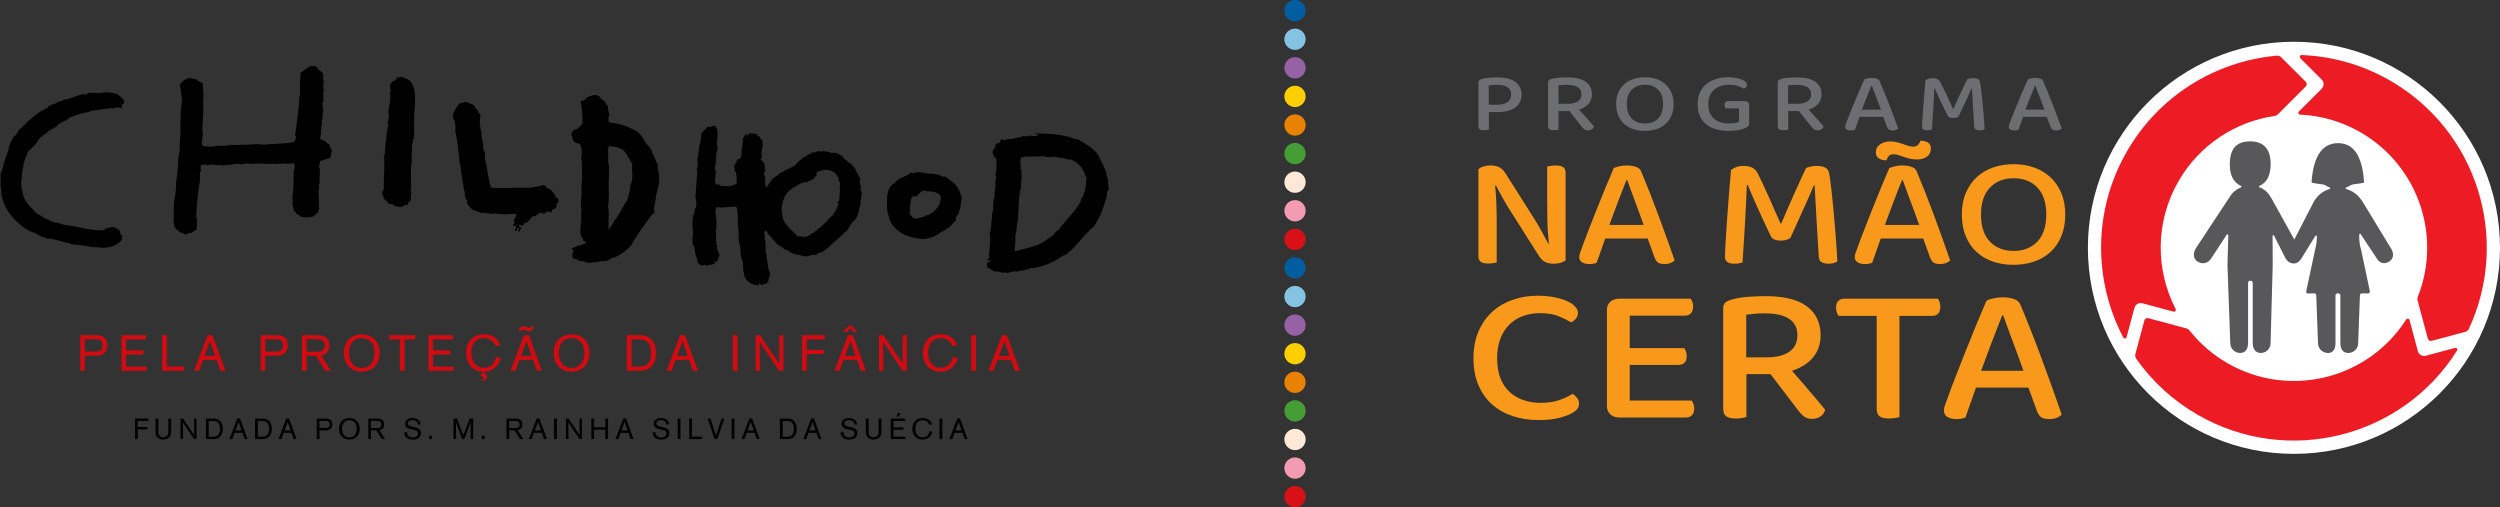 <svg xmlns="http://www.w3.org/2000/svg" xmlns:xlink="http://www.w3.org/1999/xlink" width="455.265px" height="92.383px" viewBox="0 0 455.265 92.383"><rect x="0" y="0" width="455.265" height="92.383" fill="#333333" stroke="none"/><title>Group 112</title><defs><polygon id="path-1" points="0 135.516 520 135.516 520 0 0 0"></polygon></defs><g id="Page-1" stroke="none" stroke-width="1" fill="none" fill-rule="evenodd"><g id="home-pnmc" transform="translate(-493.637, -31.544)"><g id="Group-112" transform="translate(460, 10)"><path d="M91.449,33.816 C91.615,34.566 92.783,34.566 92.449,35.566 L92.532,35.816 C92.2,35.983 92.783,36.233 92.532,36.483 C92.783,36.816 92.283,37.233 92.616,37.649 L92.449,37.732 C92.866,38.066 92.283,38.483 92.532,38.816 C92.449,39.483 92.699,39.983 92.366,40.316 C91.949,40.649 92.866,40.566 92.366,40.9 C92.366,41.317 92.699,41.817 92.366,42.066 C92.532,42.65 92.2,43.233 92.283,43.817 C92.2,44.483 92.032,45.4 92.116,45.984 C91.949,46.234 91.949,46.65 92.032,46.984 C92.783,46.9 93.116,47.733 93.7,47.9 C93.532,48.4 94.283,48.65 94.033,49.234 C93.783,49.65 94.116,50.151 93.532,50.401 C92.866,50.484 92.532,50.734 91.866,50.901 C92.032,51.318 91.533,51.734 91.866,52.151 C91.949,53.068 91.699,54.151 91.866,54.901 C91.533,55.234 91.949,55.902 91.615,56.318 C91.783,57.235 91.615,58.568 91.783,59.651 C91.366,59.817 91.866,60.401 91.366,60.318 C91.115,60.651 90.782,60.985 90.365,61.068 C89.949,60.902 89.533,61.401 89.033,61.068 C88.449,61.234 88.199,60.651 87.616,60.485 C87.616,60.151 87.199,60.068 87.116,59.901 C87.199,59.569 86.949,59.068 86.866,58.651 C87.032,58.235 86.949,57.901 86.866,57.568 C87.116,55.735 87.116,54.568 87.116,52.651 C87.366,52.234 87.366,51.651 87.116,51.234 C86.366,51.567 85.449,51.151 84.698,51.401 C84.366,51.234 83.781,51.567 83.365,51.318 C82.198,51.567 80.865,51.151 79.614,51.401 C78.948,51.318 78.282,51.234 77.615,51.484 C76.698,51.151 75.615,51.734 74.698,51.567 C74.281,51.9 73.615,51.401 73.114,51.651 C72.447,51.484 72.031,51.484 71.364,51.651 C71.031,51.318 70.697,51.651 70.281,51.567 C70.197,51.9 70.03,52.151 70.281,52.567 C69.781,53.068 70.197,53.901 70.03,54.484 C69.698,56.484 69.448,58.734 69.364,60.985 C69.614,61.735 69.531,62.485 69.448,63.319 L68.448,63.985 C68.031,63.735 67.53,64.568 67.114,64.068 C66.447,63.985 66.031,63.568 65.53,63.069 C65.281,62.568 65.196,61.651 65.281,61.068 C65.196,60.235 65.364,59.484 65.281,58.734 C65.447,57.484 65.78,56.151 65.697,54.818 C65.947,53.318 66.114,51.734 66.114,50.234 C66.281,49.484 66.447,48.567 66.364,47.817 C66.447,46.483 66.613,45.066 66.447,43.817 C66.697,43.067 66.364,42.15 66.613,41.4 C66.697,40.9 66.697,40.233 66.781,39.65 C66.613,38.816 66.697,37.983 66.364,37.149 C66.53,36.566 67.197,35.983 67.781,35.899 C68.198,35.399 68.78,36.149 69.364,35.899 C69.614,36.399 70.281,36.399 70.614,36.816 C70.364,37.066 70.697,37.233 70.614,37.566 C70.697,38.649 70.697,39.483 70.614,40.566 C70.78,42.316 70.448,44.066 70.531,45.65 C70.78,46.483 70.114,47.317 70.531,48.15 C71.364,48.15 72.031,48.4 72.864,48.15 C73.698,47.984 74.947,48.234 75.865,47.9 C76.698,48.068 77.698,47.817 78.615,47.9 C79.614,47.817 80.699,47.733 81.698,47.9 C83.449,47.65 85.616,47.817 87.366,47.317 C87.282,46.984 87.782,46.483 87.366,46.15 C87.699,44.233 87.865,42.233 88.116,40.316 C87.948,39.899 88.365,39.483 88.116,39.15 C88.532,38.816 88.116,38.233 88.282,37.816 C88.199,36.816 88.365,35.732 88.365,34.816 C89.199,34.316 89.783,33.399 90.949,33.565 L91.449,33.816 Z" id="Fill-2" fill="#000000"></path><path d="M108.867,37.233 C109.701,39.399 108.784,42.316 109.118,44.567 L108.952,44.734 C109.201,45.317 109.035,45.817 109.035,46.483 L109.118,46.566 C108.7,46.817 109.035,47.317 108.7,47.65 C108.7,48.733 108.534,50.067 108.617,51.234 C108.284,52.651 108.617,54.318 108.451,55.818 C108.867,56.067 108.034,56.318 108.534,56.568 C108.451,57.068 108.534,57.818 108.284,58.318 C107.95,58.235 107.95,58.651 107.867,58.818 C107.618,58.902 107.201,58.818 107.117,59.068 C106.867,59.152 106.284,59.401 106.034,59.068 L105.534,59.152 C105.367,58.485 104.45,58.902 104.2,58.401 C104.2,57.984 103.7,58.15 103.7,57.818 L103.534,57.818 C103.617,57.318 103.034,56.901 103.283,56.318 C103.366,56.234 103.366,56.318 103.366,56.318 C103.534,56.318 103.451,56.067 103.366,56.067 L103.534,55.984 C103.451,54.234 103.7,52.651 103.617,50.9 L103.366,50.9 C103.451,50.9 103.534,50.9 103.617,50.817 C103.617,50.734 103.534,50.651 103.534,50.651 C103.951,50.401 103.2,50.234 103.617,49.984 C103.783,49.15 103.783,48.234 103.867,47.4 C103.951,47.067 104.034,46.566 103.951,46.15 C104.367,46.067 103.783,45.65 104.2,45.4 C104.117,44.734 104.533,44.317 104.2,43.733 C104.533,43.233 104.45,42.733 104.367,42.15 C104.367,40.9 104.95,39.65 104.617,38.316 C104.95,38.149 104.7,37.899 104.7,37.65 C104.617,37.399 104.617,37.066 104.784,36.816 L105.116,36.316 C105.451,36.483 105.534,35.983 105.867,35.983 L105.867,35.649 C106.367,35.816 106.784,35.232 107.201,35.732 C108.034,35.899 108.617,36.483 108.867,37.233" id="Fill-4" fill="#000000"></path><path d="M54.946,38.649 C55.446,39.15 56.53,39.567 56.113,40.483 C55.613,40.483 56.113,41.733 55.446,41.066 C55.113,41.317 54.612,40.9 54.446,41.317 C53.613,41.149 52.78,41.4 51.946,41.483 C51.195,41.733 50.362,41.483 49.778,41.983 C49.029,41.983 48.279,42.316 47.529,42.483 C47.028,42.816 46.279,42.733 45.945,43.316 C45.279,43.65 44.445,43.9 43.945,44.483 L43.945,44.65 C43.362,44.734 42.945,45.233 42.361,45.483 C42.112,45.984 41.528,45.984 41.279,46.4 C40.361,46.984 40.497,47.709 39.581,48.292 C39.331,48.793 38.534,49.011 38.612,49.567 C38.277,50.067 38.277,50.484 38.028,50.984 L38.111,51.067 C37.945,51.234 37.861,51.65 37.861,51.9 C37.611,52.734 37.611,53.401 37.611,54.234 L37.528,54.234 C37.444,54.818 37.528,55.484 37.611,56.067 C37.861,56.401 37.695,56.735 37.861,57.067 C38.195,58.485 39.445,59.401 40.278,60.401 C40.778,60.651 41.279,60.902 41.778,61.319 C42.529,61.485 43.195,62.152 44.028,62.068 C44.778,62.401 45.862,62.652 46.611,62.652 C48.446,62.984 50.196,63.485 52.112,63.485 C52.613,63.735 52.946,62.818 53.279,63.152 C53.529,62.984 53.946,62.901 54.113,62.901 C54.363,62.652 54.612,63.402 54.78,62.901 C54.78,63.235 55.196,63.319 55.362,63.485 C55.446,63.735 55.696,63.985 55.53,64.318 C56.196,64.152 55.696,64.902 55.863,65.152 C54.78,66.569 52.946,66.82 51.362,66.569 C49.695,66.569 48.195,65.985 46.528,66.068 C46.528,65.652 46.029,65.985 45.862,65.735 C44.946,65.652 44.111,65.152 43.279,65.152 C42.861,64.735 42.195,65.318 42.028,64.818 C41.195,64.818 40.528,64.235 39.862,63.902 C39.528,63.902 39.279,63.651 39.028,63.651 C36.361,62.152 33.693,59.151 33.861,55.818 C33.637,55.548 33.872,55.027 33.637,54.845 C33.722,54.845 33.693,54.734 33.778,54.651 C33.778,53.901 33.612,52.984 34.111,52.317 C34.278,51.067 34.861,49.9 35.195,48.817 C35.195,48.484 35.278,48.068 35.444,47.817 C35.695,47.233 35.945,46.4 36.528,46.15 C36.777,45.734 37.111,44.983 37.611,44.817 C37.611,44.4 38.277,44.4 38.361,43.984 C39.279,43.15 40.528,41.983 41.778,41.483 C41.862,41.317 42.028,41.149 42.278,41.233 C42.695,40.316 43.612,40.816 44.111,40.066 C44.778,40.15 45.029,39.65 45.613,39.65 C46.779,39.399 47.779,38.9 48.862,38.649 C49.029,38.733 49.112,38.816 49.279,38.816 C49.362,38.483 49.695,38.566 49.863,38.483 C50.529,38.4 51.112,38.483 51.863,38.483 C52.863,38.233 54.03,38.4 54.946,38.649" id="Fill-6" fill="#000000"></path><path d="M120.118,40.9 L120.035,41.15 C120.702,41.233 120.618,42.15 121.118,42.317 C121.118,43.233 120.869,43.9 121.118,44.733 C121.131,44.87 121.16,45.38 121.328,45.548 L121.34,45.703 C121.23,46.207 121.383,46.696 121.548,47.28 L121.523,47.383 C121.757,47.813 121.452,48.817 121.951,49.317 C121.951,50.067 121.976,50.936 122.226,51.602 C122.252,51.868 122.449,53.134 122.619,53.984 C122.785,54.484 122.785,55.151 123.119,55.734 C124.202,55.818 125.286,55.734 126.286,55.818 C128.036,55.568 129.785,55.985 131.536,55.484 C131.785,55.651 132.869,54.734 133.12,55.734 C133.87,55.818 134.37,56.568 134.787,57.151 L134.702,57.4 C135.119,57.485 135.536,57.901 135.287,58.401 C134.702,58.734 135.287,59.484 134.453,59.651 C134.286,59.651 134.202,59.817 134.119,59.901 L134.119,60.152 C133.87,60.234 133.62,60.234 133.452,59.985 C132.952,60.152 132.786,60.735 132.286,60.318 C131.702,60.234 131.452,60.735 131.036,60.985 L130.869,60.818 C130.119,61.151 130.036,62.152 129.119,62.152 C129.036,62.401 128.869,62.734 128.535,62.652 C128.535,62.569 128.452,62.569 128.369,62.485 C128.286,62.401 128.202,62.569 128.119,62.652 C128.286,62.734 128.286,63.069 128.535,62.901 C128.369,63.069 128.703,63.152 128.619,63.235 C128.202,63.152 128.452,63.734 128.036,63.734 C127.785,63.568 128.703,62.818 127.869,63.152 L127.62,63.651 C127.369,63.651 127.535,63.485 127.369,63.402 L127.535,63.152 C127.535,63.235 127.62,63.152 127.62,63.152 C127.62,63.069 127.702,62.652 127.369,62.652 C127.286,62.569 127.203,62.734 127.119,62.734 L127.119,62.235 C127.286,62.401 127.369,62.152 127.369,62.069 C126.869,61.401 127.869,61.068 127.62,60.485 C126.869,60.485 125.952,60.569 125.202,60.569 C125.036,60.401 124.619,60.652 124.452,60.401 C124.285,60.735 124.118,60.318 123.869,60.401 C122.868,60.652 122.119,60.152 121.118,60.318 C120.702,59.985 120.118,59.985 119.702,59.735 C119.285,59.401 118.952,58.985 118.618,58.485 C118.869,58.235 118.618,57.984 118.535,57.818 C118.118,57.235 118.452,56.402 118.035,55.818 C118.118,54.984 117.701,54.4 117.784,53.567 C117.452,52.901 117.701,52.15 117.368,51.401 C117.118,49.234 117.035,47.567 116.535,45.4 C116.618,44.983 116.618,44.4 116.452,43.9 C116.618,43.317 115.868,43.15 116.118,42.483 C116.284,41.733 116.701,41.233 117.118,40.649 L117.447,40.304 C117.823,40.445 118.368,39.816 119.035,40.316 C119.368,40.483 119.951,40.566 120.118,40.9" id="Fill-8" fill="#000000"></path><path d="M144.62,48.15 C144.288,48.317 144.62,48.65 144.288,48.817 C144.62,49.734 144.204,50.317 144.454,51.234 C144.37,51.567 144.62,52.067 144.62,52.317 L144.536,52.4 L144.536,53.651 C144.536,54.4 144.37,55.317 144.536,55.985 C144.37,56.402 144.705,56.734 144.454,57.151 C144.62,57.901 144.37,58.568 144.37,59.318 C144.705,59.901 144.204,60.235 144.62,60.735 C144.536,60.735 144.536,60.901 144.454,60.818 L144.454,63.318 C144.705,63.318 144.454,63.068 144.705,62.985 C145.036,62.652 145.369,62.152 145.538,61.651 C145.704,61.485 146.037,61.235 146.037,60.985 C146.703,60.151 147.121,58.985 147.787,58.15 C148.038,57.235 148.455,56.317 148.37,55.401 C148.621,55.234 148.286,54.984 148.621,54.901 C148.703,54.4 148.872,53.651 148.787,53.151 C148.703,52.901 148.787,52.568 148.703,52.4 C148.787,52.067 148.703,51.734 148.787,51.401 C148.12,50.484 147.787,49.15 146.703,48.65 C146.121,48.317 145.369,48.234 144.62,48.15 M142.787,39.066 C142.953,39.733 143.871,39.733 144.037,40.566 C144.204,40.649 144.37,40.816 144.37,40.983 C144.288,41.483 144.536,41.817 144.536,42.399 C144.787,42.65 144.119,42.983 144.536,43.4 C144.204,43.817 144.787,43.733 144.87,43.9 C145.87,43.983 146.87,44.233 147.787,44.567 C148.37,44.9 149.12,45.15 149.787,45.567 C150.205,45.984 150.787,46.65 151.037,47.234 C151.372,47.984 152.288,48.401 152.371,49.317 C152.871,50.067 152.954,50.817 153.455,51.567 C153.37,51.901 153.37,52.234 153.538,52.4 C153.37,52.4 153.455,52.568 153.455,52.651 C153.621,52.818 153.621,52.984 153.704,53.151 C153.204,53.317 154.037,53.567 153.621,53.817 C153.872,55.151 153.122,56.485 153.039,57.818 C152.954,58.734 152.537,59.318 152.871,60.151 C152.12,60.818 151.703,61.568 151.121,62.318 C150.288,63.485 149.454,64.652 148.787,65.818 L148.787,66.068 C148.37,66.151 148.286,66.652 147.953,66.902 C147.036,67.652 146.121,68.319 144.953,68.568 C144.204,69.401 143.204,68.902 142.287,69.319 C141.87,69.152 141.12,69.569 140.537,69.319 C140.37,69.235 140.37,69.319 140.287,69.401 L140.036,69.069 C139.536,69.235 138.954,68.985 138.62,68.735 C138.203,68.735 138.12,68.652 137.787,68.402 C138.036,68.319 137.869,68.069 137.869,67.902 L137.787,67.902 C137.869,67.819 137.869,67.569 138.036,67.485 L137.953,67.235 C137.953,67.318 138.036,67.318 138.12,67.318 L138.12,67.152 C138.036,66.902 137.869,67.152 137.704,67.068 C137.869,66.485 138.537,66.652 138.87,66.236 C139.286,66.402 139.703,65.985 140.204,65.901 L140.37,65.735 C140.287,65.402 139.703,65.652 139.871,65.153 C138.786,63.902 139.703,62.069 139.454,60.652 C139.536,60.401 139.454,59.901 139.536,59.484 C139.454,59.484 139.454,59.484 139.37,59.401 C139.619,58.734 139.286,58.067 139.536,57.317 C139.454,56.234 139.619,55.151 139.619,54.151 C139.787,53.734 139.536,53.151 139.619,52.651 C139.619,51.901 139.619,50.984 139.454,50.151 C139.787,49.4 139.418,48.204 139.37,48.067 C139.325,47.93 139.144,47.631 138.954,47.651 C138.764,47.67 138.453,47.567 138.287,47.4 C137.869,47.067 137.892,46.485 137.683,46.134 C137.644,45.912 137.869,45.317 138.287,45.15 C138.954,45.067 139.286,44.483 139.703,44.067 C139.787,42.733 139.619,41.233 139.37,40.066 L139.286,40.066 C139.619,39.816 140.204,39.9 140.37,39.399 C140.869,39.066 141.453,38.9 142.119,38.817 C142.287,38.9 142.536,38.983 142.787,39.066" id="Fill-10" fill="#000000"></path><path d="M221.292,50.067 C220.792,49.983 220.128,50.067 219.626,50.233 C219.294,50.651 219.542,51.234 219.542,51.818 C219.626,51.984 219.209,52.317 219.626,52.317 C219.626,53.151 219.793,54.151 219.542,55.068 C219.711,55.651 219.294,56.234 219.377,56.818 L219.294,56.818 L219.126,59.068 C219.209,59.818 218.961,60.485 219.043,61.235 C218.792,62.235 218.877,63.318 218.543,64.319 C218.543,65.153 218.543,66.319 218.375,67.318 C220.376,66.735 222.71,66.485 224.295,65.153 C224.712,64.902 225.21,64.568 225.627,64.151 C225.711,63.902 225.962,63.734 226.127,63.568 C226.21,63.485 226.293,63.402 226.46,63.318 C227.795,61.568 229.296,60.235 230.377,58.318 C230.545,57.984 230.461,57.568 230.877,57.4 C230.877,56.734 231.378,56.068 231.378,55.401 C231.293,55.317 231.293,55.234 231.461,55.151 C231.21,54.484 231.795,54.068 231.293,53.567 C230.962,52.234 229.712,50.734 228.377,50.568 C228.127,50.484 227.96,50.817 227.876,50.484 C227.212,50.317 226.293,50.233 225.711,50.067 C225.376,50.151 224.877,50.151 224.712,50.151 L224.295,50.151 C223.709,49.817 222.959,50.151 222.377,49.983 C222.043,50.233 221.627,49.9 221.292,50.067 M227.876,46.401 C228.545,46.317 229.211,47.067 229.877,46.9 C231.044,47.567 232.127,48.15 233.128,49.15 C233.794,49.817 234.127,50.9 234.544,51.65 C234.712,51.734 234.628,52.067 234.795,52.234 C235.044,52.484 234.878,52.901 235.212,53.151 C235.129,53.401 235.044,53.567 235.294,53.818 L235.378,53.901 C235.129,54.068 235.545,54.151 235.378,54.4 L235.545,56.151 C235.044,56.402 235.294,57.068 235.129,57.485 C234.628,59.235 233.962,61.235 232.794,62.818 C230.962,64.319 229.712,66.402 227.795,67.902 C226.877,68.069 226.21,68.903 225.376,69.235 C224.126,69.819 222.71,70.318 221.292,70.403 C220.627,70.735 219.711,70.819 218.961,70.903 L218.961,71.068 C218.126,70.652 217.377,71.486 216.543,71.152 C216.292,71.403 215.876,70.987 215.544,71.068 L215.627,71.068 C215.21,70.819 214.626,71.237 214.294,70.652 C214.208,70.735 214.043,70.652 214.043,70.735 C214.043,70.235 213.292,70.486 213.292,70.069 C213.375,70.069 213.46,69.986 213.543,69.902 C213.044,69.736 213.543,69.486 213.543,69.235 C213.709,69.403 213.877,69.152 213.96,69.069 L213.96,68.903 C213.792,68.903 213.375,69.069 213.375,68.735 C214.126,68.652 213.46,68.152 213.792,67.819 C213.792,66.485 214.126,65.318 213.877,64.068 C214.043,63.485 214.208,62.818 214.126,62.318 C214.294,61.568 214.294,61.151 214.294,60.401 C214.543,59.901 214.543,59.318 214.46,58.734 C214.711,58.318 214.377,58.067 214.711,57.651 C214.794,56.901 214.711,56.317 214.959,55.401 C214.626,54.735 215.293,54.068 214.876,53.401 C215.21,52.484 215.127,51.401 215.042,50.317 C214.543,50.233 214.626,49.651 214.377,49.4 C214.377,49.067 214.626,48.817 214.626,48.567 C214.626,48.65 214.876,48.484 214.959,48.401 C214.626,48.234 215.127,48.067 214.876,47.817 C215.127,47.567 216.044,47.734 215.793,47.067 C215.961,46.9 216.292,46.817 216.46,47.15 C217.043,46.734 217.793,46.983 218.375,46.734 C218.877,46.65 219.377,46.566 219.793,46.401 C219.959,46.234 220.211,46.401 220.459,46.317 C220.459,46.483 220.627,46.401 220.627,46.483 C221.043,45.9 221.96,46.65 222.628,46.15 L222.793,46.067 C222.628,45.733 222.126,46.234 222.126,45.817 C224.126,45.9 226.044,45.9 227.876,46.401" id="Fill-12" fill="#000000"></path><path d="M182.374,52.901 C182.207,53.234 182.54,53.484 182.122,53.651 C181.873,54.401 181.04,54.317 180.455,54.817 C180.039,54.401 179.956,55.068 179.54,54.901 C178.289,55.651 176.79,56.234 176.373,57.818 C176.206,58.151 176.123,58.651 176.04,58.902 C175.872,59.568 176.04,60.152 176.123,60.735 C176.206,62.401 177.872,63.402 178.874,64.568 C179.122,64.736 179.373,64.318 179.456,64.652 C179.54,64.652 179.707,64.736 179.79,64.568 C179.873,64.902 180.29,64.485 180.455,64.652 C180.872,64.485 181.289,64.318 181.54,63.985 C182.039,64.068 181.957,63.485 182.374,63.568 C182.456,63.152 182.873,63.152 183.124,62.901 C183.458,62.485 184.206,61.984 184.54,61.401 C185.373,60.818 185.958,59.817 186.29,58.819 C186.456,58.568 185.79,58.235 186.374,58.235 C186.622,57.818 186.374,57.151 186.622,56.651 C186.541,56.568 186.456,56.485 186.622,56.402 C186.541,55.901 186.541,55.568 186.622,55.068 C186.707,54.567 186.124,54.484 186.374,54.068 C185.958,53.068 185.207,52.484 184.041,52.484 C183.54,52.484 182.873,52.651 182.374,52.901 M164.29,46.734 C163.955,46.9 164.537,46.983 164.205,47.15 C164.121,47.734 164.29,48.15 164.29,48.817 C164.29,49.15 163.955,49.484 164.121,49.734 C163.955,50.568 164.039,51.484 163.788,52.234 C163.788,52.567 164.29,52.985 163.874,53.317 C164.039,53.818 163.788,54.317 163.874,54.817 C163.955,55.401 164.622,54.901 164.872,55.401 C166.038,55.484 166.872,55.568 167.871,54.901 C167.623,54.484 167.956,54.068 167.705,53.734 C167.789,53.567 167.789,53.401 167.705,53.234 L167.623,53.234 C168.04,52.817 167.038,52.734 167.454,52.317 C167.038,51.651 167.789,51.234 167.871,50.65 C169.205,50.317 168.372,48.817 168.873,48.067 C168.704,47.567 169.121,47.15 168.873,46.734 C169.372,46.65 169.205,45.484 169.872,46.234 C169.872,45.984 170.123,45.9 170.289,45.733 C170.788,46.15 171.539,45.567 171.622,46.317 C171.705,46.317 171.79,46.401 171.873,46.401 L171.873,46.317 C172.121,46.567 172.121,47.067 172.623,47.15 C172.207,47.4 172.872,48.067 172.373,48.401 C172.456,48.817 172.207,49.4 172.373,49.901 C172.456,50.068 172.373,50.4 172.121,50.568 C172.538,50.901 172.956,51.234 172.872,51.901 C172.872,52.317 173.206,52.651 172.872,52.901 C172.456,53.401 173.372,53.818 172.872,54.317 C173.123,54.651 172.872,55.234 173.123,55.651 C173.789,55.152 174.039,53.984 175.038,53.651 C175.373,53.484 175.54,52.985 176.123,52.901 C177.039,52.15 178.457,52.067 179.039,50.901 C179.622,50.734 179.707,50.068 180.455,50.068 C180.455,49.651 180.872,49.817 181.04,49.567 C181.289,49.901 181.289,49.234 181.623,49.317 C182.207,49.4 182.54,48.9 183.124,49.15 C183.789,48.984 184.623,49.234 185.125,49.4 C185.79,49.234 186.622,49.651 187.208,50.15 C187.374,50.817 187.872,50.484 188.042,51.067 C188.208,51.15 188.459,51.234 188.624,51.401 L188.54,51.401 C189.04,51.734 189.374,52.15 189.54,52.734 C189.875,53.068 189.957,53.651 190.291,54.068 C189.957,54.734 190.624,55.317 190.291,56.068 C190.959,56.818 190.207,57.651 190.373,58.485 C190.04,59.568 190.04,60.818 189.207,61.735 C188.29,62.401 188.29,63.485 187.291,63.985 C186.622,64.818 185.623,65.485 184.956,66.151 C184.457,66.652 183.705,67.235 183.124,67.569 C182.625,67.318 182.54,68.069 182.039,67.902 L182.039,67.986 C181.289,67.819 180.541,68.485 179.79,68.152 C178.874,67.819 177.872,67.902 177.122,67.152 C176.456,67.235 176.206,66.402 175.706,66.402 C174.79,65.818 174.206,64.818 173.457,64.068 C173.372,63.902 173.206,63.568 173.04,63.485 C172.623,63.902 173.04,64.485 172.872,64.985 C173.289,66.068 172.789,67.068 173.289,68.069 L173.206,68.152 C173.457,69.235 173.372,70.235 173.874,71.319 C173.874,71.819 173.54,72.319 173.54,72.819 C173.289,72.986 173.123,73.486 172.872,73.153 C172.707,73.236 172.538,73.653 172.29,73.402 L171.79,73.07 C172.121,73.236 171.705,73.402 171.622,73.57 C171.373,73.236 170.872,73.653 170.788,73.236 C170.54,73.402 170.206,73.07 170.039,72.903 C168.539,71.902 169.29,69.902 168.622,68.402 C168.372,67.652 168.622,66.568 168.206,65.652 C168.122,64.568 168.206,63.318 167.956,62.235 C168.122,61.568 167.956,61.068 167.956,60.318 C167.871,59.985 167.956,59.401 167.623,59.151 C166.54,59.151 165.124,59.485 164.121,59.235 C163.704,60.152 164.121,61.068 164.121,61.901 C164.039,62.485 164.205,63.069 163.955,63.651 C164.121,64.151 164.121,64.818 163.955,65.318 C164.372,65.652 163.874,66.068 164.29,66.402 C164.039,66.652 164.455,66.819 164.121,67.068 C164.622,67.152 164.455,67.735 164.706,67.986 C164.29,68.319 164.622,69.486 163.623,69.152 C163.623,69.235 163.788,69.319 163.874,69.401 C163.538,69.819 162.955,69.736 162.538,69.819 C162.623,69.986 162.455,69.986 162.372,70.069 C162.121,69.401 161.621,70.152 161.205,69.819 C160.539,69.486 160.621,68.652 160.37,68.069 C160.037,67.485 160.37,66.485 159.788,66.151 C159.706,65.485 159.706,64.818 159.871,64.151 C159.788,63.318 159.621,62.401 159.788,61.401 L159.954,61.401 C159.871,61.401 159.706,61.068 159.788,60.818 C160.288,60.569 159.954,59.734 160.37,59.318 C160.454,58.734 160.539,58.151 160.288,57.568 C160.37,55.734 160.539,54.151 160.621,52.651 L160.454,52.4 C160.788,51.984 160.705,51.234 160.621,50.65 C160.705,49.984 160.871,49.567 160.871,48.817 C160.956,48.15 161.205,47.484 161.287,46.817 C161.122,46.65 161.455,46.401 161.287,46.15 C161.455,45.4 162.037,45.317 162.455,44.65 C162.538,44.733 162.705,44.65 162.705,44.567 C162.955,44.983 163.788,43.9 164.039,44.816 C164.537,45.317 164.205,46.15 164.29,46.734" id="Fill-14" fill="#000000"></path><path d="M202.124,56.317 C201.376,55.984 201.29,56.901 200.791,56.901 C200.791,57.485 200.126,57.235 199.875,57.317 C199.292,57.734 199.541,58.734 199.292,59.485 C199.207,59.734 199.623,59.734 199.292,59.985 C199.292,60.65 199.623,60.985 200.126,61.319 C200.542,61.319 201.042,61.402 201.459,61.067 C201.875,61.151 202.124,60.65 202.626,60.735 C203.876,60.151 205.042,58.902 204.958,57.4 C204.541,56.317 203.125,56.484 202.124,56.317 M205.374,53.734 C205.875,53.568 206.459,54.235 206.793,54.484 C207.958,55.151 208.46,56.402 208.792,57.568 C208.542,58.234 208.708,59.235 208.291,59.985 C208.46,60.568 207.458,60.902 207.793,61.568 L206.377,63.069 L206.292,62.984 C205.875,63.568 205.042,63.651 204.541,64.151 C203.626,64.735 202.626,65.069 201.541,65.069 C200.209,64.902 198.625,64.652 197.541,63.819 C196.541,63.152 195.708,62.152 195.543,61.067 C194.957,59.734 195.208,58.568 195.208,57.068 C195.374,56.234 195.708,55.234 196.541,54.901 C197.209,53.901 198.625,53.817 199.458,52.984 C199.541,52.984 199.708,52.984 199.793,53.151 C200.874,52.484 202.375,53.401 203.626,53.151 C203.791,53.317 204.124,53.234 204.293,53.317 C204.71,53.401 205.042,53.568 205.374,53.734" id="Fill-16" fill="#000000"></path><polygon id="Fill-18" fill="#000000" points="58.727 99.746 58.727 101.499 58.23 101.499 58.23 97.761 60.624 97.761 60.624 98.206 58.727 98.206 58.727 99.308 60.491 99.308 60.491 99.746"></polygon><path d="M64.802,97.761 L64.802,100.147 C64.796,100.301 64.796,100.465 64.753,100.632 C64.648,101.083 64.23,101.59 63.356,101.59 C63.084,101.59 62.565,101.547 62.213,101.092 C61.962,100.773 61.969,100.495 61.969,100.076 L61.969,97.761 L62.469,97.761 L62.469,100.01 C62.466,100.351 62.466,100.644 62.658,100.882 C62.883,101.156 63.211,101.168 63.356,101.168 C63.794,101.168 64.14,100.959 64.249,100.55 C64.295,100.39 64.295,100.237 64.298,99.998 L64.298,97.761 L64.802,97.761 Z" id="Fill-20" fill="#000000"></path><polygon id="Fill-22" fill="#000000" points="69.427 97.768 69.427 101.499 68.976 101.499 66.934 98.467 66.973 101.499 66.51 101.499 66.51 97.768 66.973 97.768 68.998 100.758 68.976 97.768"></polygon><path d="M71.142,97.768 L72.309,97.768 C72.838,97.768 73.307,97.768 73.74,98.228 C74.191,98.71 74.206,99.369 74.206,99.634 C74.206,99.893 74.194,100.622 73.681,101.105 C73.248,101.499 72.743,101.499 72.424,101.499 L71.142,101.499 L71.142,97.768 Z M71.649,98.206 L71.649,101.07 L72.309,101.07 C72.638,101.066 72.884,101.061 73.135,100.917 C73.382,100.78 73.7,100.44 73.7,99.639 C73.7,99.025 73.52,98.456 72.923,98.271 C72.717,98.206 72.498,98.206 72.235,98.206 L71.649,98.206 Z" id="Fill-24" fill="#000000"></path><path d="M77.782,100.359 L76.36,100.359 L75.943,101.499 L75.412,101.499 L76.836,97.766 L77.352,97.766 L78.711,101.499 L78.19,101.499 L77.782,100.359 Z M77.633,99.939 L77.089,98.385 L76.519,99.939 L77.633,99.939 Z" id="Fill-26" fill="#000000"></path><path d="M80.074,97.768 L81.245,97.768 C81.77,97.768 82.243,97.768 82.679,98.228 C83.127,98.71 83.142,99.369 83.142,99.634 C83.142,99.893 83.13,100.622 82.62,101.105 C82.184,101.499 81.677,101.499 81.359,101.499 L80.074,101.499 L80.074,97.768 Z M80.584,98.206 L80.584,101.07 L81.245,101.07 C81.573,101.066 81.82,101.061 82.071,100.917 C82.317,100.78 82.636,100.44 82.636,99.639 C82.636,99.025 82.456,98.456 81.857,98.271 C81.654,98.206 81.433,98.206 81.171,98.206 L80.584,98.206 Z" id="Fill-28" fill="#000000"></path><path d="M86.717,100.359 L85.296,100.359 L84.876,101.499 L84.347,101.499 L85.772,97.766 L86.288,97.766 L87.647,101.499 L87.122,101.499 L86.717,100.359 Z M86.569,99.939 L86.025,98.385 L85.453,99.939 L86.569,99.939 Z" id="Fill-30" fill="#000000"></path><path d="M91.803,99.918 L91.803,101.499 L91.324,101.499 L91.324,97.768 L92.935,97.768 C93.119,97.768 93.329,97.768 93.527,97.833 C93.963,97.983 94.167,98.389 94.167,98.827 C94.167,99.232 93.974,99.709 93.48,99.859 C93.295,99.918 93.109,99.918 92.881,99.918 L91.803,99.918 Z M91.803,99.479 L92.844,99.479 C93.127,99.479 93.326,99.479 93.497,99.308 C93.622,99.183 93.675,99.001 93.675,98.814 C93.675,98.689 93.654,98.487 93.48,98.336 C93.316,98.2 93.127,98.197 92.955,98.197 L91.803,98.197 L91.803,99.479 Z" id="Fill-32" fill="#000000"></path><path d="M97.247,101.595 C96.113,101.595 95.381,100.799 95.381,99.633 C95.381,98.25 96.338,97.671 97.265,97.671 C98.309,97.671 99.14,98.379 99.14,99.596 C99.14,100.715 98.485,101.595 97.247,101.595 M97.265,98.073 C96.324,98.073 95.921,98.8 95.921,99.639 C95.921,100.421 96.31,101.203 97.268,101.203 C98.272,101.203 98.606,100.366 98.603,99.6 C98.596,98.697 98.127,98.073 97.265,98.073" id="Fill-34" fill="#000000"></path><path d="M101.192,99.912 L101.192,101.499 L100.708,101.499 L100.708,97.768 L102.091,97.768 C102.61,97.774 102.917,97.774 103.207,97.996 C103.482,98.2 103.6,98.511 103.6,98.855 C103.6,99.729 102.895,99.85 102.716,99.884 L103.762,101.499 L103.17,101.499 L102.156,99.912 L101.192,99.912 Z M101.192,99.5 L102.182,99.5 C102.342,99.5 102.49,99.5 102.636,99.463 C102.981,99.382 103.102,99.13 103.102,98.861 C103.102,98.766 103.092,98.511 102.88,98.336 C102.684,98.175 102.441,98.182 102.156,98.182 L101.192,98.182 L101.192,99.5 Z" id="Fill-36" fill="#000000"></path><path d="M108.738,99.776 C108.2,99.665 107.406,99.485 107.406,98.712 C107.406,98.344 107.606,98.11 107.749,97.989 C108.083,97.707 108.49,97.672 108.75,97.672 C109.013,97.672 109.414,97.7 109.754,97.947 C110.122,98.215 110.196,98.598 110.233,98.827 L109.73,98.855 C109.726,98.74 109.712,98.444 109.431,98.237 C109.241,98.1 109.003,98.058 108.765,98.058 C108.314,98.058 107.918,98.243 107.918,98.644 C107.918,99.06 108.333,99.152 108.654,99.225 L109.068,99.33 C109.353,99.402 109.503,99.43 109.653,99.498 C110.214,99.729 110.295,100.177 110.295,100.424 C110.295,100.773 110.152,101.104 109.822,101.33 C109.464,101.573 109.034,101.595 108.806,101.595 C108.469,101.595 107.31,101.543 107.227,100.306 L107.761,100.242 C107.764,100.383 107.78,100.711 108.062,100.959 C108.274,101.144 108.556,101.208 108.827,101.208 C109.355,101.208 109.758,100.949 109.758,100.461 C109.758,100.029 109.414,99.912 109.05,99.841 L108.738,99.776 Z" id="Fill-38" fill="#000000"></path><mask id="mask-2" fill="white"><use xlink:href="#path-1"></use></mask><g id="Clip-41"></g><polygon id="Fill-40" fill="#000000" mask="url(#mask-2)" points="111.784 101.501 112.306 101.501 112.306 100.9 111.784 100.9"></polygon><polygon id="Fill-42" fill="#000000" mask="url(#mask-2)" points="119.803 97.768 119.803 101.499 119.314 101.499 119.378 98.37 118.201 101.499 117.815 101.499 116.659 98.416 116.712 101.499 116.224 101.499 116.224 97.768 116.864 97.768 118.01 100.826 119.164 97.768"></polygon><polygon id="Fill-43" fill="#000000" mask="url(#mask-2)" points="121.388 101.501 121.91 101.501 121.91 100.9 121.388 100.9"></polygon><path d="M126.365,99.912 L126.365,101.499 L125.88,101.499 L125.88,97.768 L127.264,97.768 C127.779,97.774 128.088,97.774 128.382,97.996 C128.653,98.2 128.772,98.511 128.772,98.855 C128.772,99.729 128.067,99.85 127.888,99.884 L128.935,101.499 L128.341,101.499 L127.329,99.912 L126.365,99.912 Z M126.365,99.5 L127.354,99.5 C127.511,99.5 127.663,99.5 127.807,99.463 C128.151,99.382 128.274,99.13 128.274,98.861 C128.274,98.766 128.261,98.511 128.053,98.336 C127.856,98.175 127.613,98.182 127.329,98.182 L126.365,98.182 L126.365,99.5 Z" id="Fill-44" fill="#000000" mask="url(#mask-2)"></path><path d="M132.303,100.359 L130.882,100.359 L130.461,101.499 L129.935,101.499 L131.357,97.766 L131.872,97.766 L133.233,101.499 L132.711,101.499 L132.303,100.359 Z M132.154,99.939 L131.61,98.385 L131.039,99.939 L132.154,99.939 Z" id="Fill-45" fill="#000000" mask="url(#mask-2)"></path><polygon id="Fill-46" fill="#000000" mask="url(#mask-2)" points="134.539 101.501 135.044 101.501 135.044 97.768 134.539 97.768"></polygon><polygon id="Fill-47" fill="#000000" mask="url(#mask-2)" points="139.616 97.768 139.616 101.499 139.165 101.499 137.12 98.467 137.162 101.499 136.696 101.499 136.696 97.768 137.162 97.768 139.187 100.758 139.165 97.768"></polygon><polygon id="Fill-48" fill="#000000" mask="url(#mask-2)" points="143.863 99.792 141.828 99.792 141.828 101.499 141.334 101.499 141.334 97.76 141.828 97.76 141.828 99.352 143.863 99.352 143.863 97.76 144.363 97.76 144.363 101.499 143.863 101.499"></polygon><path d="M148.078,100.359 L146.658,100.359 L146.241,101.499 L145.712,101.499 L147.133,97.766 L147.652,97.766 L149.009,101.499 L148.487,101.499 L148.078,100.359 Z M147.931,99.939 L147.386,98.385 L146.817,99.939 L147.931,99.939 Z" id="Fill-49" fill="#000000" mask="url(#mask-2)"></path><path d="M153.989,99.776 C153.452,99.665 152.661,99.485 152.661,98.712 C152.661,98.344 152.861,98.11 153.001,97.989 C153.337,97.707 153.742,97.672 154.003,97.672 C154.267,97.672 154.667,97.7 155.007,97.947 C155.376,98.215 155.451,98.598 155.485,98.827 L154.985,98.855 C154.979,98.74 154.965,98.444 154.682,98.237 C154.49,98.1 154.255,98.058 154.017,98.058 C153.57,98.058 153.172,98.243 153.172,98.644 C153.172,99.06 153.582,99.152 153.907,99.225 L154.319,99.33 C154.604,99.402 154.755,99.43 154.905,99.498 C155.466,99.729 155.55,100.177 155.55,100.424 C155.55,100.773 155.408,101.104 155.075,101.33 C154.716,101.573 154.287,101.595 154.06,101.595 C153.721,101.595 152.563,101.543 152.479,100.306 L153.012,100.242 C153.02,100.383 153.035,100.711 153.313,100.959 C153.527,101.144 153.803,101.208 154.082,101.208 C154.607,101.208 155.012,100.949 155.012,100.461 C155.012,100.029 154.667,99.912 154.303,99.841 L153.989,99.776 Z" id="Fill-50" fill="#000000" mask="url(#mask-2)"></path><polygon id="Fill-51" fill="#000000" mask="url(#mask-2)" points="157.056 101.501 157.554 101.501 157.554 97.768 157.056 97.768"></polygon><polygon id="Fill-52" fill="#000000" mask="url(#mask-2)" points="159.653 101.055 161.462 101.055 161.462 101.499 159.154 101.499 159.154 97.761 159.653 97.761"></polygon><polygon id="Fill-53" fill="#000000" mask="url(#mask-2)" points="165.042 97.768 165.57 97.768 164.254 101.499 163.757 101.499 162.5 97.768 163.027 97.768 164.015 100.887"></polygon><polygon id="Fill-54" fill="#000000" mask="url(#mask-2)" points="166.877 101.501 167.378 101.501 167.378 97.768 166.877 97.768"></polygon><path d="M171.042,100.359 L169.621,100.359 L169.204,101.499 L168.674,101.499 L170.096,97.766 L170.612,97.766 L171.971,101.499 L171.445,101.499 L171.042,100.359 Z M170.893,99.939 L170.349,98.385 L169.777,99.939 L170.893,99.939 Z" id="Fill-55" fill="#000000" mask="url(#mask-2)"></path><path d="M175.658,97.768 L176.825,97.768 C177.354,97.768 177.823,97.768 178.259,98.228 C178.708,98.71 178.725,99.369 178.725,99.634 C178.725,99.893 178.714,100.622 178.2,101.105 C177.768,101.499 177.258,101.499 176.943,101.499 L175.658,101.499 L175.658,97.768 Z M176.165,98.206 L176.165,101.07 L176.825,101.07 C177.153,101.066 177.401,101.061 177.65,100.917 C177.898,100.78 178.216,100.44 178.216,99.639 C178.216,99.025 178.037,98.456 177.44,98.271 C177.23,98.206 177.016,98.206 176.75,98.206 L176.165,98.206 Z" id="Fill-56" fill="#000000" mask="url(#mask-2)"></path><path d="M182.297,100.359 L180.878,100.359 L180.459,101.499 L179.93,101.499 L181.352,97.766 L181.869,97.766 L183.228,101.499 L182.705,101.499 L182.297,100.359 Z M182.15,99.939 L181.604,98.385 L181.034,99.939 L182.15,99.939 Z" id="Fill-57" fill="#000000" mask="url(#mask-2)"></path><path d="M188.211,99.776 C187.671,99.665 186.877,99.485 186.877,98.712 C186.877,98.344 187.081,98.11 187.22,97.989 C187.555,97.707 187.962,97.672 188.221,97.672 C188.482,97.672 188.885,97.7 189.224,97.947 C189.595,98.215 189.669,98.598 189.706,98.827 L189.202,98.855 C189.197,98.74 189.181,98.444 188.902,98.237 C188.712,98.1 188.475,98.058 188.236,98.058 C187.788,98.058 187.39,98.243 187.39,98.644 C187.39,99.06 187.8,99.152 188.124,99.225 L188.539,99.33 C188.822,99.402 188.976,99.43 189.126,99.498 C189.682,99.729 189.768,100.177 189.768,100.424 C189.768,100.773 189.627,101.104 189.294,101.33 C188.932,101.573 188.505,101.595 188.276,101.595 C187.939,101.595 186.784,101.543 186.698,100.306 L187.231,100.242 C187.239,100.383 187.253,100.711 187.531,100.959 C187.743,101.144 188.026,101.208 188.301,101.208 C188.829,101.208 189.227,100.949 189.227,100.461 C189.227,100.029 188.885,99.912 188.524,99.841 L188.211,99.776 Z" id="Fill-58" fill="#000000" mask="url(#mask-2)"></path><path d="M194.147,97.761 L194.147,100.147 C194.14,100.301 194.14,100.465 194.101,100.632 C193.995,101.083 193.575,101.59 192.704,101.59 C192.429,101.59 191.913,101.547 191.557,101.092 C191.307,100.773 191.313,100.495 191.313,100.076 L191.313,97.761 L191.816,97.761 L191.816,100.01 C191.811,100.351 191.811,100.644 192.004,100.882 C192.229,101.156 192.556,101.168 192.704,101.168 C193.143,101.168 193.486,100.959 193.597,100.55 C193.64,100.39 193.64,100.237 193.642,99.998 L193.642,97.761 L194.147,97.761 Z" id="Fill-59" fill="#000000" mask="url(#mask-2)"></path><path d="M196.337,99.796 L196.337,101.066 L198.495,101.066 L198.495,101.499 L195.856,101.499 L195.856,97.766 L198.428,97.766 L198.428,98.206 L196.337,98.206 L196.337,99.358 L198.155,99.358 L198.155,99.796 L196.337,99.796 Z M197.648,96.769 L197.186,97.424 L196.869,97.424 L197.126,96.769 L197.648,96.769 Z" id="Fill-60" fill="#000000" mask="url(#mask-2)"></path><path d="M203.448,100.147 C203.289,100.853 202.69,101.594 201.608,101.594 C200.375,101.594 199.782,100.669 199.782,99.633 C199.782,98.576 200.391,97.671 201.677,97.671 C202.965,97.671 203.282,98.564 203.373,98.814 L202.869,98.92 C202.822,98.78 202.785,98.661 202.65,98.502 C202.468,98.278 202.143,98.071 201.669,98.071 C201.274,98.071 200.888,98.228 200.645,98.539 C200.406,98.836 200.332,99.225 200.332,99.605 C200.332,100.528 200.805,101.181 201.664,101.181 C202.22,101.181 202.785,100.872 202.903,100.081 L203.448,100.147 Z" id="Fill-61" fill="#000000" mask="url(#mask-2)"></path><polygon id="Fill-62" fill="#000000" mask="url(#mask-2)" points="204.732 101.501 205.234 101.501 205.234 97.768 204.732 97.768"></polygon><path d="M208.9,100.359 L207.475,100.359 L207.058,101.499 L206.531,101.499 L207.952,97.766 L208.47,97.766 L209.827,101.499 L209.305,101.499 L208.9,100.359 Z M208.751,99.939 L208.204,98.385 L207.632,99.939 L208.751,99.939 Z" id="Fill-63" fill="#000000" mask="url(#mask-2)"></path><path d="M49.086,85.558 L50.892,85.558 C51.387,85.558 51.727,85.558 52.02,85.265 C52.239,85.044 52.331,84.723 52.331,84.403 C52.331,84.182 52.295,83.834 51.992,83.578 C51.707,83.339 51.387,83.33 51.085,83.33 L49.086,83.33 L49.086,85.558 Z M49.086,86.319 L49.086,89.061 L48.251,89.061 L48.251,82.588 L51.047,82.588 C51.369,82.588 51.735,82.588 52.075,82.697 C52.835,82.964 53.184,83.67 53.184,84.421 C53.184,85.127 52.854,85.952 51.992,86.218 C51.672,86.319 51.35,86.319 50.956,86.319 L49.086,86.319 Z" id="Fill-64" fill="#D20A11" mask="url(#mask-2)"></path><polygon id="Fill-65" fill="#D20A11" mask="url(#mask-2)" points="56.594 86.107 56.594 88.308 60.334 88.308 60.334 89.061 55.759 89.061 55.759 82.588 60.224 82.588 60.224 83.348 56.594 83.348 56.594 85.347 59.748 85.347 59.748 86.107"></polygon><polygon id="Fill-66" fill="#D20A11" mask="url(#mask-2)" points="64.019 88.29 67.155 88.29 67.155 89.061 63.157 89.061 63.157 82.578 64.019 82.578"></polygon><path d="M72.82,86.356 L71.876,83.66 L70.885,86.356 L72.82,86.356 Z M73.077,87.08 L70.61,87.08 L69.886,89.061 L68.97,89.061 L71.436,82.588 L72.334,82.588 L74.691,89.061 L73.783,89.061 L73.077,87.08 Z" id="Fill-67" fill="#D20A11" mask="url(#mask-2)"></path><path d="M81.951,85.558 L83.757,85.558 C84.251,85.558 84.591,85.558 84.885,85.265 C85.105,85.044 85.196,84.723 85.196,84.403 C85.196,84.182 85.16,83.834 84.857,83.578 C84.573,83.339 84.251,83.33 83.95,83.33 L81.951,83.33 L81.951,85.558 Z M81.951,86.319 L81.951,89.061 L81.116,89.061 L81.116,82.588 L83.912,82.588 C84.233,82.588 84.6,82.588 84.94,82.697 C85.7,82.964 86.049,83.67 86.049,84.421 C86.049,85.127 85.719,85.952 84.857,86.218 C84.536,86.319 84.215,86.319 83.821,86.319 L81.951,86.319 Z" id="Fill-68" fill="#D20A11" mask="url(#mask-2)"></path><path d="M89.467,85.595 L91.183,85.595 C91.458,85.595 91.714,85.595 91.971,85.531 C92.567,85.383 92.778,84.952 92.778,84.485 C92.778,84.321 92.759,83.88 92.393,83.578 C92.053,83.293 91.632,83.303 91.137,83.303 L89.467,83.303 L89.467,85.595 Z M89.467,86.309 L89.467,89.061 L88.624,89.061 L88.624,82.588 L91.026,82.588 C91.925,82.596 92.457,82.596 92.961,82.981 C93.438,83.339 93.639,83.88 93.639,84.476 C93.639,85.988 92.42,86.199 92.108,86.255 L93.924,89.061 L92.897,89.061 L91.137,86.309 L89.467,86.309 Z" id="Fill-69" fill="#D20A11" mask="url(#mask-2)"></path><path d="M99.516,83.119 C97.883,83.119 97.187,84.376 97.187,85.834 C97.187,87.19 97.857,88.547 99.525,88.547 C101.267,88.547 101.845,87.098 101.836,85.768 C101.826,84.201 101.01,83.119 99.516,83.119 M99.488,89.225 C97.517,89.225 96.252,87.841 96.252,85.823 C96.252,83.422 97.912,82.422 99.516,82.422 C101.331,82.422 102.771,83.651 102.771,85.759 C102.771,87.704 101.633,89.225 99.488,89.225" id="Fill-70" fill="#D20A11" mask="url(#mask-2)"></path><polygon id="Fill-71" fill="#D20A11" mask="url(#mask-2)" points="107.328 83.339 107.328 89.061 106.458 89.061 106.458 83.339 104.514 83.339 104.514 82.579 109.263 82.579 109.263 83.339"></polygon><polygon id="Fill-72" fill="#D20A11" mask="url(#mask-2)" points="112.507 86.107 112.507 88.308 116.249 88.308 116.249 89.061 111.673 89.061 111.673 82.588 116.138 82.588 116.138 83.348 112.507 83.348 112.507 85.347 115.661 85.347 115.661 86.107"></polygon><path d="M124.865,86.714 C124.701,87.456 124.288,88.116 123.692,88.575 C123.032,89.089 122.501,89.142 121.922,89.199 L121.776,89.454 L122.014,89.574 C122.188,89.666 122.345,89.886 122.345,90.125 C122.345,90.325 122.243,90.537 122.069,90.674 C121.822,90.867 121.51,90.885 121.19,90.913 L121.19,90.72 C121.666,90.748 121.666,90.417 121.666,90.39 C121.666,90.27 121.611,90.134 121.373,90.042 L121.116,89.941 L121.583,89.216 C120.804,89.133 120.053,89.061 119.337,88.244 C118.759,87.584 118.512,86.704 118.512,85.823 C118.512,83.99 119.567,82.422 121.804,82.422 C124.031,82.422 124.582,83.971 124.737,84.403 L123.866,84.587 C123.784,84.348 123.719,84.137 123.482,83.862 C123.169,83.477 122.601,83.11 121.794,83.11 C121.097,83.11 120.428,83.385 120.007,83.925 C119.594,84.439 119.465,85.118 119.465,85.777 C119.465,87.382 120.282,88.51 121.776,88.51 C122.747,88.51 123.719,87.97 123.93,86.604 L124.865,86.714 Z" id="Fill-73" fill="#D20A11" mask="url(#mask-2)"></path><path d="M130.449,86.356 L129.504,83.66 L128.514,86.356 L130.449,86.356 Z M130.806,80.965 C130.742,81.322 130.595,81.89 130.045,81.89 C129.852,81.89 129.624,81.808 129.44,81.735 C129.046,81.588 128.999,81.569 128.88,81.569 C128.679,81.569 128.606,81.726 128.578,81.854 L128.138,81.854 C128.166,81.616 128.294,80.946 128.935,80.946 C129.128,80.946 129.302,81.02 129.495,81.084 C129.669,81.157 129.916,81.258 130.072,81.258 C130.302,81.258 130.348,81.074 130.375,80.965 L130.806,80.965 Z M130.704,87.08 L128.239,87.08 L127.515,89.061 L126.597,89.061 L129.064,82.588 L129.962,82.588 L132.319,89.061 L131.411,89.061 L130.704,87.08 Z" id="Fill-74" fill="#D20A11" mask="url(#mask-2)"></path><path d="M137.728,83.119 C136.096,83.119 135.399,84.376 135.399,85.834 C135.399,87.19 136.068,88.547 137.737,88.547 C139.479,88.547 140.056,87.098 140.048,85.768 C140.038,84.201 139.223,83.119 137.728,83.119 M137.7,89.225 C135.728,89.225 134.463,87.841 134.463,85.823 C134.463,83.422 136.123,82.422 137.728,82.422 C139.542,82.422 140.983,83.651 140.983,85.759 C140.983,87.704 139.846,89.225 137.7,89.225" id="Fill-75" fill="#D20A11" mask="url(#mask-2)"></path><path d="M148.655,83.348 L148.655,88.317 L149.801,88.317 C150.369,88.308 150.8,88.299 151.232,88.051 C151.662,87.814 152.212,87.227 152.212,85.834 C152.212,84.769 151.901,83.779 150.865,83.458 C150.507,83.348 150.131,83.348 149.672,83.348 L148.655,83.348 Z M147.774,82.588 L149.801,82.588 C150.718,82.588 151.534,82.588 152.285,83.385 C153.065,84.219 153.092,85.365 153.092,85.823 C153.092,86.273 153.074,87.538 152.184,88.373 C151.432,89.061 150.552,89.061 150.002,89.061 L147.774,89.061 L147.774,82.588 Z" id="Fill-76" fill="#D20A11" mask="url(#mask-2)"></path><path d="M158.878,86.356 L157.934,83.66 L156.944,86.356 L158.878,86.356 Z M159.136,87.08 L156.669,87.08 L155.944,89.061 L155.028,89.061 L157.494,82.588 L158.392,82.588 L160.75,89.061 L159.841,89.061 L159.136,87.08 Z" id="Fill-77" fill="#D20A11" mask="url(#mask-2)"></path><polygon id="Fill-78" fill="#D20A11" mask="url(#mask-2)" points="167.092 89.061 167.963 89.061 167.963 82.588 167.092 82.588"></polygon><polygon id="Fill-79" fill="#D20A11" mask="url(#mask-2)" points="176.306 82.588 176.306 89.061 175.527 89.061 171.978 83.797 172.051 89.061 171.244 89.061 171.244 82.588 172.051 82.588 175.564 87.777 175.527 82.588"></polygon><polygon id="Fill-80" fill="#D20A11" mask="url(#mask-2)" points="180.549 86.016 180.549 89.061 179.688 89.061 179.688 82.579 183.842 82.579 183.842 83.349 180.549 83.349 180.549 85.264 183.612 85.264 183.612 86.016"></polygon><path d="M189.452,86.356 L188.507,83.66 L187.517,86.356 L189.452,86.356 Z M187.242,81.991 L188.159,80.854 L188.755,80.854 L189.736,81.991 L189.03,81.991 L188.461,81.313 L187.921,81.991 L187.242,81.991 Z M189.708,87.08 L187.242,87.08 L186.518,89.061 L185.601,89.061 L188.068,82.588 L188.966,82.588 L191.322,89.061 L190.415,89.061 L189.708,87.08 Z" id="Fill-81" fill="#D20A11" mask="url(#mask-2)"></path><polygon id="Fill-82" fill="#D20A11" mask="url(#mask-2)" points="198.776 82.588 198.776 89.061 197.997 89.061 194.448 83.797 194.521 89.061 193.714 89.061 193.714 82.588 194.521 82.588 198.033 87.777 197.997 82.588"></polygon><path d="M208.052,86.714 C207.778,87.943 206.742,89.225 204.862,89.225 C202.726,89.225 201.699,87.621 201.699,85.823 C201.699,83.99 202.754,82.422 204.981,82.422 C207.218,82.422 207.769,83.971 207.925,84.403 L207.053,84.587 C206.971,84.348 206.906,84.137 206.668,83.862 C206.357,83.477 205.789,83.11 204.973,83.11 C204.285,83.11 203.615,83.385 203.194,83.925 C202.781,84.439 202.653,85.118 202.653,85.777 C202.653,87.382 203.469,88.51 204.963,88.51 C205.927,88.51 206.906,87.97 207.109,86.604 L208.052,86.714 Z" id="Fill-83" fill="#D20A11" mask="url(#mask-2)"></path><polygon id="Fill-84" fill="#D20A11" mask="url(#mask-2)" points="210.5 89.061 211.372 89.061 211.372 82.588 210.5 82.588"></polygon><path d="M217.494,86.356 L216.551,83.66 L215.56,86.356 L217.494,86.356 Z M217.752,87.08 L215.284,87.08 L214.561,89.061 L213.643,89.061 L216.111,82.588 L217.008,82.588 L219.366,89.061 L218.458,89.061 L217.752,87.08 Z" id="Fill-85" fill="#D20A11" mask="url(#mask-2)"></path><path d="M320.464,77.358 C320.112,76.979 319.615,76.646 318.976,76.361 C318.336,76.077 317.567,75.845 316.666,75.667 C315.766,75.489 314.754,75.4 313.632,75.4 C312.04,75.4 310.539,75.644 309.13,76.13 C307.72,76.617 306.487,77.334 305.43,78.283 C304.373,79.233 303.531,80.419 302.905,81.842 C302.278,83.266 301.965,84.904 301.965,86.754 C301.965,88.653 302.271,90.308 302.885,91.72 C303.498,93.132 304.34,94.306 305.41,95.243 C306.48,96.181 307.733,96.88 309.169,97.343 C310.604,97.806 312.157,98.037 313.828,98.037 C315.341,98.037 316.594,97.906 317.586,97.646 C318.578,97.385 319.361,97.088 319.935,96.756 C320.379,96.519 320.699,96.258 320.895,95.973 C321.091,95.688 321.188,95.38 321.188,95.048 C321.188,94.644 321.064,94.288 320.817,93.98 C320.568,93.672 320.301,93.434 320.014,93.268 C319.335,93.695 318.526,94.075 317.586,94.407 C316.647,94.739 315.537,94.905 314.259,94.905 C311.857,94.905 309.926,94.217 308.464,92.841 C307.002,91.465 306.272,89.436 306.272,86.754 C306.272,85.426 306.467,84.251 306.859,83.231 C307.25,82.211 307.792,81.356 308.484,80.668 C309.175,79.98 309.997,79.458 310.95,79.102 C311.903,78.746 312.953,78.568 314.102,78.568 C315.433,78.568 316.536,78.746 317.41,79.102 C318.284,79.458 319.061,79.838 319.74,80.241 C320.079,80.098 320.372,79.873 320.621,79.565 C320.869,79.257 320.993,78.901 320.993,78.497 C320.993,78.118 320.817,77.738 320.464,77.358 L320.464,77.358 Z M328.541,97.575 L340.639,97.575 C341.109,97.575 341.481,97.438 341.755,97.165 C342.029,96.893 342.166,96.483 342.166,95.937 C342.166,95.629 342.114,95.344 342.009,95.083 C341.905,94.822 341.8,94.62 341.696,94.478 L330.421,94.478 L330.421,88 L339.269,88 C339.739,88 340.111,87.87 340.385,87.609 C340.659,87.348 340.796,86.945 340.796,86.399 C340.796,86.09 340.75,85.805 340.659,85.544 C340.567,85.283 340.456,85.081 340.326,84.939 L330.421,84.939 L330.421,79.031 L340.443,79.031 C340.913,79.031 341.285,78.888 341.559,78.604 C341.833,78.319 341.97,77.916 341.97,77.393 C341.97,77.085 341.925,76.801 341.833,76.539 C341.742,76.278 341.631,76.077 341.501,75.934 L328.541,75.934 C327.862,75.934 327.314,76.118 326.897,76.486 C326.479,76.854 326.271,77.346 326.271,77.963 L326.271,95.51 C326.271,96.127 326.479,96.626 326.897,97.005 C327.314,97.385 327.862,97.575 328.541,97.575 L328.541,97.575 Z M351.672,89.673 L356.057,89.673 L361.108,96.293 C361.473,96.768 361.838,97.142 362.204,97.414 C362.569,97.687 363.066,97.824 363.692,97.824 C364.214,97.824 364.696,97.681 365.141,97.397 C365.584,97.112 365.871,96.697 366.002,96.151 C365.741,95.819 365.395,95.398 364.965,94.887 C364.534,94.377 364.051,93.808 363.516,93.179 C362.981,92.55 362.413,91.886 361.813,91.186 C361.212,90.486 360.599,89.78 359.973,89.068 C361.643,88.522 362.929,87.698 363.829,86.594 C364.73,85.491 365.18,84.156 365.18,82.59 C365.18,80.336 364.351,78.586 362.694,77.34 C361.036,76.094 358.511,75.471 355.118,75.471 C353.995,75.471 352.873,75.519 351.751,75.614 C350.628,75.709 349.662,75.887 348.853,76.148 C348.409,76.267 348.064,76.439 347.816,76.664 C347.568,76.89 347.444,77.204 347.444,77.607 L347.444,95.973 C347.444,96.613 347.62,97.071 347.973,97.343 C348.325,97.616 348.905,97.752 349.715,97.752 C350.132,97.752 350.511,97.722 350.85,97.664 C351.189,97.604 351.463,97.539 351.672,97.468 L351.672,89.673 Z M351.633,86.612 L351.633,78.853 C352.103,78.782 352.632,78.723 353.219,78.675 C353.806,78.628 354.4,78.604 355,78.604 C356.958,78.604 358.439,78.936 359.444,79.6 C360.449,80.265 360.952,81.261 360.952,82.59 C360.952,83.942 360.455,84.951 359.464,85.616 C358.471,86.28 357.127,86.612 355.431,86.612 L351.633,86.612 Z M385.453,79.066 C386.471,79.066 386.98,78.509 386.98,77.393 C386.98,77.085 386.934,76.801 386.843,76.539 C386.751,76.278 386.653,76.077 386.549,75.934 L369.518,75.934 C369.048,75.934 368.676,76.071 368.402,76.344 C368.128,76.617 367.991,77.014 367.991,77.536 C367.991,77.868 368.036,78.165 368.128,78.426 C368.219,78.687 368.33,78.901 368.461,79.066 L375.391,79.066 L375.391,95.973 C375.391,96.613 375.56,97.071 375.9,97.343 C376.239,97.616 376.813,97.752 377.623,97.752 C378.014,97.752 378.386,97.722 378.738,97.664 C379.091,97.604 379.358,97.539 379.541,97.468 L379.541,79.066 L385.453,79.066 Z M404.512,96.222 C404.721,96.815 404.983,97.236 405.296,97.485 C405.609,97.735 406.118,97.859 406.823,97.859 C407.344,97.859 407.795,97.782 408.173,97.628 C408.551,97.474 408.858,97.278 409.093,97.041 C408.597,95.617 408.036,94.028 407.41,92.271 C406.784,90.516 406.131,88.724 405.452,86.897 C404.773,85.07 404.095,83.296 403.416,81.576 C402.737,79.856 402.111,78.319 401.537,76.966 C401.328,76.492 400.923,76.16 400.324,75.97 C399.723,75.78 399.044,75.685 398.288,75.685 C397.713,75.685 397.152,75.751 396.604,75.881 C396.056,76.012 395.651,76.148 395.39,76.29 C394.868,77.5 394.255,78.954 393.55,80.65 C392.846,82.347 392.147,84.073 391.456,85.829 C390.764,87.585 390.111,89.252 389.498,90.83 C388.884,92.408 388.408,93.695 388.069,94.692 C387.938,95 387.834,95.279 387.756,95.528 C387.677,95.777 387.638,96.032 387.638,96.293 C387.638,96.815 387.847,97.207 388.264,97.468 C388.682,97.729 389.217,97.859 389.87,97.859 C390.235,97.859 390.548,97.835 390.81,97.788 C391.07,97.74 391.318,97.669 391.553,97.575 L393.472,92.129 L403.025,92.129 L404.512,96.222 Z M398.444,78.995 C398.626,79.541 398.861,80.2 399.149,80.97 C399.436,81.742 399.742,82.567 400.069,83.444 C400.395,84.323 400.734,85.242 401.087,86.203 C401.439,87.164 401.785,88.119 402.124,89.068 L394.411,89.068 C394.725,88.214 395.051,87.33 395.39,86.416 C395.729,85.503 396.069,84.601 396.408,83.711 C396.747,82.821 397.074,81.973 397.387,81.167 C397.7,80.36 397.987,79.636 398.248,78.995 L398.444,78.995 Z" id="Fill-86" fill="#F8991C" mask="url(#mask-2)"></path><path d="M318.747,68.965 L318.747,53.058 C318.747,52.558 318.604,52.203 318.319,51.991 C318.034,51.78 317.574,51.674 316.94,51.674 C316.623,51.674 316.327,51.699 316.053,51.747 C315.778,51.795 315.556,51.838 315.387,51.876 L315.387,57.352 C315.387,58.716 315.397,60.114 315.419,61.544 C315.44,62.976 315.535,64.421 315.704,65.881 L315.577,65.91 C315.429,65.622 315.255,65.291 315.054,64.916 C314.853,64.542 314.642,64.152 314.42,63.749 C314.198,63.346 313.971,62.942 313.739,62.539 C313.506,62.135 313.274,61.751 313.041,61.386 L307.779,53.087 C307.42,52.53 307.018,52.155 306.575,51.963 C306.131,51.771 305.613,51.674 305.021,51.674 C304.578,51.674 304.16,51.737 303.769,51.862 C303.378,51.987 303.077,52.155 302.866,52.366 L302.866,68.158 C302.866,68.658 303.009,69.013 303.294,69.224 C303.579,69.435 304.039,69.541 304.673,69.541 C304.969,69.541 305.259,69.517 305.545,69.469 C305.83,69.421 306.046,69.378 306.194,69.339 L306.194,61.818 C306.194,60.8 306.173,59.72 306.131,58.576 C306.088,57.434 306.015,56.362 305.909,55.363 L306.067,55.334 C306.215,55.622 306.39,55.954 306.591,56.328 C306.791,56.703 307.003,57.092 307.225,57.496 C307.447,57.899 307.679,58.303 307.922,58.706 C308.165,59.11 308.403,59.494 308.635,59.859 L313.866,68.129 C314.225,68.687 314.621,69.066 315.054,69.268 C315.487,69.469 316,69.57 316.592,69.57 C317.078,69.57 317.5,69.512 317.86,69.397 C318.219,69.282 318.514,69.138 318.747,68.965 L318.747,68.965 Z M334.891,68.302 C335.06,68.782 335.272,69.123 335.526,69.325 C335.779,69.527 336.191,69.628 336.762,69.628 C337.184,69.628 337.549,69.565 337.855,69.44 C338.161,69.316 338.41,69.157 338.6,68.965 C338.198,67.812 337.744,66.525 337.237,65.103 C336.73,63.682 336.201,62.231 335.652,60.752 C335.102,59.273 334.553,57.837 334.004,56.444 C333.454,55.051 332.947,53.807 332.482,52.712 C332.313,52.328 331.986,52.059 331.5,51.905 C331.013,51.751 330.464,51.674 329.851,51.674 C329.386,51.674 328.932,51.728 328.488,51.833 C328.045,51.939 327.717,52.049 327.506,52.164 C327.083,53.144 326.586,54.321 326.016,55.695 C325.445,57.068 324.879,58.466 324.32,59.888 C323.76,61.309 323.231,62.659 322.735,63.936 C322.238,65.214 321.852,66.256 321.578,67.063 C321.472,67.313 321.388,67.539 321.324,67.74 C321.261,67.942 321.229,68.148 321.229,68.36 C321.229,68.782 321.398,69.1 321.736,69.311 C322.074,69.522 322.508,69.628 323.036,69.628 C323.332,69.628 323.585,69.608 323.797,69.57 C324.008,69.531 324.209,69.474 324.399,69.397 L325.952,64.988 L333.687,64.988 L334.891,68.302 Z M329.978,54.355 C330.126,54.797 330.316,55.33 330.549,55.954 C330.781,56.578 331.029,57.246 331.294,57.957 C331.558,58.668 331.832,59.412 332.118,60.19 C332.403,60.968 332.683,61.742 332.958,62.51 L326.713,62.51 C326.967,61.818 327.231,61.103 327.506,60.363 C327.78,59.624 328.055,58.893 328.33,58.173 C328.604,57.452 328.869,56.766 329.122,56.113 C329.376,55.46 329.608,54.873 329.819,54.355 L329.978,54.355 Z M362.325,59.023 C363.012,57.506 363.556,56.257 363.958,55.277 L364.085,55.277 C364.127,55.949 364.174,56.766 364.227,57.726 C364.28,58.687 364.338,59.734 364.402,60.867 C364.465,62.001 364.533,63.201 364.608,64.469 C364.681,65.737 364.761,67.025 364.845,68.331 C364.887,68.811 365.072,69.138 365.4,69.311 C365.727,69.483 366.113,69.57 366.557,69.57 C366.916,69.57 367.228,69.536 367.492,69.469 C367.756,69.402 368.004,69.301 368.237,69.166 C368.216,68.648 368.174,67.932 368.11,67.02 C368.047,66.107 367.973,65.108 367.889,64.023 C367.804,62.938 367.709,61.814 367.603,60.651 C367.497,59.489 367.392,58.389 367.286,57.352 C367.18,56.314 367.075,55.397 366.969,54.599 C366.863,53.802 366.768,53.231 366.684,52.885 C366.578,52.52 366.351,52.242 366.002,52.049 C365.654,51.857 365.131,51.761 364.433,51.761 C364.074,51.761 363.725,51.8 363.387,51.876 C363.049,51.953 362.764,52.04 362.531,52.136 C362.235,52.751 361.913,53.442 361.565,54.211 C361.216,54.979 360.846,55.795 360.455,56.66 C360.064,57.525 359.663,58.428 359.251,59.369 C358.838,60.31 358.431,61.261 358.03,62.222 L357.872,62.222 C357.555,61.53 357.227,60.791 356.889,60.003 C356.551,59.215 356.202,58.423 355.843,57.625 C355.483,56.828 355.124,56.04 354.765,55.262 C354.405,54.484 354.057,53.759 353.719,53.087 C353.486,52.645 353.169,52.313 352.768,52.092 C352.366,51.872 351.827,51.761 351.152,51.761 C350.581,51.761 350.1,51.847 349.709,52.02 C349.318,52.193 349.038,52.357 348.869,52.51 C348.784,53.394 348.7,54.359 348.616,55.406 C348.531,56.454 348.446,57.52 348.362,58.605 C348.277,59.691 348.198,60.762 348.124,61.818 C348.05,62.875 347.986,63.84 347.934,64.714 C347.881,65.589 347.839,66.342 347.807,66.976 C347.775,67.61 347.76,68.053 347.76,68.302 C347.76,69.148 348.33,69.57 349.471,69.57 C349.767,69.57 350.047,69.546 350.311,69.498 C350.575,69.45 350.792,69.397 350.961,69.339 C351.046,68.033 351.125,66.814 351.199,65.68 C351.273,64.546 351.342,63.432 351.405,62.337 C351.468,61.242 351.527,60.123 351.579,58.98 C351.632,57.837 351.69,56.583 351.754,55.219 L351.912,55.219 C352.335,56.276 352.9,57.592 353.608,59.167 C354.316,60.743 355.156,62.548 356.128,64.585 C356.255,64.854 356.482,65.051 356.81,65.175 C357.137,65.301 357.523,65.363 357.967,65.363 C358.347,65.363 358.685,65.315 358.981,65.219 C359.277,65.123 359.509,65.007 359.678,64.873 C360.756,62.491 361.638,60.541 362.325,59.023 L362.325,59.023 Z M385.068,68.302 C385.238,68.782 385.449,69.123 385.702,69.325 C385.956,69.527 386.368,69.628 386.939,69.628 C387.361,69.628 387.726,69.565 388.032,69.44 C388.339,69.316 388.587,69.157 388.777,68.965 C388.376,67.812 387.921,66.525 387.414,65.103 C386.907,63.682 386.379,62.231 385.829,60.752 C385.279,59.273 384.73,57.837 384.181,56.444 C383.631,55.051 383.124,53.807 382.66,52.712 C382.49,52.328 382.163,52.059 381.677,51.905 C381.19,51.751 380.641,51.674 380.028,51.674 C379.563,51.674 379.109,51.728 378.665,51.833 C378.222,51.939 377.894,52.049 377.683,52.164 C377.26,53.144 376.763,54.321 376.193,55.695 C375.622,57.068 375.057,58.466 374.497,59.888 C373.937,61.309 373.408,62.659 372.912,63.936 C372.415,65.214 372.029,66.256 371.755,67.063 C371.649,67.313 371.565,67.539 371.501,67.74 C371.438,67.942 371.407,68.148 371.407,68.36 C371.407,68.782 371.575,69.1 371.913,69.311 C372.251,69.522 372.685,69.628 373.213,69.628 C373.509,69.628 373.762,69.608 373.974,69.57 C374.185,69.531 374.386,69.474 374.576,69.397 L376.129,64.988 L383.864,64.988 L385.068,68.302 Z M380.155,54.355 C380.303,54.797 380.493,55.33 380.726,55.954 C380.958,56.578 381.206,57.246 381.471,57.957 C381.735,58.668 382.01,59.412 382.295,60.19 C382.58,60.968 382.86,61.742 383.135,62.51 L376.89,62.51 C377.144,61.818 377.408,61.103 377.683,60.363 C377.957,59.624 378.232,58.893 378.507,58.173 C378.781,57.452 379.046,56.766 379.299,56.113 C379.553,55.46 379.785,54.873 379.997,54.355 L380.155,54.355 Z M376.034,47.816 C375.506,48.162 375.242,48.652 375.242,49.286 C375.242,49.766 375.416,50.127 375.765,50.367 C376.114,50.607 376.52,50.727 376.985,50.727 L377.176,50.727 C377.26,50.438 377.397,50.184 377.588,49.963 C377.778,49.742 378.074,49.632 378.475,49.632 C378.729,49.632 379.009,49.68 379.315,49.776 C379.621,49.872 379.949,49.982 380.298,50.107 C380.647,50.232 381.027,50.342 381.439,50.438 C381.851,50.535 382.29,50.582 382.755,50.582 C383.494,50.582 384.096,50.41 384.561,50.064 C385.026,49.718 385.259,49.228 385.259,48.594 C385.259,48.114 385.089,47.758 384.751,47.528 C384.413,47.297 384.011,47.182 383.547,47.182 L383.357,47.182 C383.272,47.451 383.129,47.696 382.929,47.917 C382.728,48.138 382.427,48.248 382.026,48.248 C381.751,48.248 381.46,48.2 381.154,48.104 C380.847,48.008 380.52,47.898 380.171,47.773 C379.823,47.648 379.458,47.538 379.078,47.441 C378.697,47.345 378.285,47.297 377.841,47.297 C377.165,47.297 376.562,47.47 376.034,47.816 L376.034,47.816 Z M409.001,56.66 C408.515,55.527 407.849,54.571 407.004,53.793 C406.159,53.015 405.165,52.429 404.025,52.035 C402.883,51.641 401.647,51.444 400.316,51.444 C399.005,51.444 397.774,51.641 396.623,52.035 C395.471,52.429 394.472,53.015 393.627,53.793 C392.782,54.571 392.116,55.527 391.63,56.66 C391.144,57.794 390.901,59.11 390.901,60.608 C390.901,62.106 391.139,63.428 391.614,64.57 C392.09,65.714 392.744,66.669 393.58,67.437 C394.414,68.206 395.407,68.787 396.559,69.181 C397.711,69.575 398.963,69.772 400.316,69.772 C401.668,69.772 402.915,69.575 404.056,69.181 C405.197,68.787 406.19,68.206 407.036,67.437 C407.881,66.669 408.542,65.714 409.017,64.57 C409.493,63.428 409.73,62.106 409.73,60.608 C409.73,59.11 409.487,57.794 409.001,56.66 L409.001,56.66 Z M404.659,65.536 C403.581,66.669 402.133,67.236 400.316,67.236 C398.519,67.236 397.082,66.669 396.005,65.536 C394.927,64.402 394.388,62.76 394.388,60.608 C394.388,58.476 394.932,56.843 396.02,55.709 C397.109,54.576 398.541,54.009 400.316,54.009 C402.133,54.009 403.581,54.571 404.659,55.695 C405.736,56.818 406.275,58.456 406.275,60.608 C406.275,62.76 405.736,64.402 404.659,65.536 L404.659,65.536 Z" id="Fill-87" fill="#F8991C" mask="url(#mask-2)"></path><path d="M306.338,41.955 C307.795,41.955 308.89,41.666 309.625,41.087 C310.359,40.508 310.726,39.737 310.726,38.773 C310.726,37.81 310.359,37.046 309.625,36.483 C308.89,35.919 307.759,35.637 306.232,35.637 C305.785,35.637 305.31,35.658 304.805,35.698 C304.299,35.74 303.865,35.816 303.5,35.929 C303.3,35.98 303.145,36.055 303.034,36.152 C302.922,36.249 302.866,36.385 302.866,36.559 L302.866,44.492 C302.866,44.769 302.945,44.966 303.104,45.084 C303.262,45.202 303.524,45.261 303.888,45.261 C304.076,45.261 304.246,45.248 304.399,45.222 C304.552,45.197 304.675,45.168 304.769,45.138 L304.769,41.955 L306.338,41.955 Z M304.752,40.618 L304.752,37.097 C304.963,37.067 305.201,37.041 305.466,37.021 C305.73,37 305.997,36.99 306.267,36.99 C307.09,36.99 307.721,37.133 308.162,37.42 C308.602,37.707 308.823,38.158 308.823,38.773 C308.823,39.388 308.591,39.849 308.127,40.157 C307.662,40.464 307.025,40.618 306.215,40.618 L304.752,40.618 Z M317.457,41.771 L319.431,41.771 L321.705,44.63 C321.869,44.835 322.034,44.997 322.198,45.115 C322.363,45.232 322.586,45.292 322.868,45.292 C323.103,45.292 323.32,45.23 323.52,45.107 C323.72,44.984 323.849,44.805 323.908,44.569 C323.79,44.425 323.635,44.244 323.441,44.023 C323.247,43.803 323.029,43.557 322.789,43.285 C322.548,43.014 322.292,42.727 322.022,42.424 C321.752,42.122 321.476,41.817 321.194,41.51 C321.945,41.274 322.524,40.918 322.93,40.441 C323.335,39.965 323.538,39.388 323.538,38.712 C323.538,37.738 323.164,36.982 322.418,36.444 C321.672,35.906 320.535,35.637 319.008,35.637 C318.503,35.637 317.998,35.658 317.493,35.698 C316.987,35.74 316.552,35.816 316.188,35.929 C315.988,35.98 315.833,36.055 315.721,36.152 C315.61,36.249 315.554,36.385 315.554,36.559 L315.554,44.492 C315.554,44.769 315.633,44.966 315.792,45.084 C315.951,45.202 316.212,45.261 316.576,45.261 C316.764,45.261 316.935,45.248 317.087,45.222 C317.24,45.197 317.363,45.168 317.457,45.138 L317.457,41.771 Z M317.44,40.449 L317.44,37.097 C317.651,37.067 317.889,37.041 318.153,37.021 C318.418,37 318.685,36.99 318.956,36.99 C319.837,36.99 320.503,37.133 320.956,37.42 C321.408,37.707 321.634,38.138 321.634,38.712 C321.634,39.296 321.411,39.732 320.964,40.018 C320.518,40.305 319.913,40.449 319.149,40.449 L317.44,40.449 Z M338.006,38.389 C337.735,37.784 337.365,37.274 336.895,36.859 C336.425,36.444 335.873,36.131 335.239,35.921 C334.604,35.711 333.917,35.606 333.177,35.606 C332.448,35.606 331.764,35.711 331.124,35.921 C330.483,36.131 329.928,36.444 329.458,36.859 C328.988,37.274 328.618,37.784 328.348,38.389 C328.077,38.993 327.942,39.695 327.942,40.495 C327.942,41.294 328.075,41.999 328.339,42.609 C328.603,43.219 328.968,43.729 329.432,44.138 C329.896,44.549 330.448,44.859 331.088,45.069 C331.729,45.279 332.425,45.384 333.177,45.384 C333.928,45.384 334.622,45.279 335.256,45.069 C335.891,44.859 336.443,44.549 336.913,44.138 C337.383,43.729 337.75,43.219 338.014,42.609 C338.279,41.999 338.411,41.294 338.411,40.495 C338.411,39.695 338.276,38.993 338.006,38.389 L338.006,38.389 Z M335.591,43.124 C334.992,43.729 334.187,44.031 333.177,44.031 C332.178,44.031 331.379,43.729 330.78,43.124 C330.181,42.519 329.881,41.643 329.881,40.495 C329.881,39.357 330.184,38.486 330.789,37.882 C331.394,37.277 332.19,36.974 333.177,36.974 C334.187,36.974 334.992,37.274 335.591,37.874 C336.19,38.473 336.49,39.347 336.49,40.495 C336.49,41.643 336.19,42.519 335.591,43.124 L335.591,43.124 Z M352.174,40.695 C352.174,40.459 352.095,40.277 351.936,40.149 C351.777,40.021 351.575,39.957 351.328,39.957 L348.367,39.957 C348.156,39.957 347.988,40.013 347.865,40.126 C347.742,40.239 347.68,40.413 347.68,40.649 C347.68,40.772 347.7,40.892 347.742,41.01 C347.783,41.128 347.832,41.217 347.891,41.279 L350.323,41.279 L350.323,43.739 C350.147,43.821 349.894,43.89 349.566,43.946 C349.237,44.003 348.884,44.031 348.508,44.031 C347.967,44.031 347.465,43.962 347.001,43.823 C346.537,43.685 346.138,43.473 345.803,43.185 C345.468,42.899 345.204,42.532 345.01,42.086 C344.816,41.64 344.719,41.115 344.719,40.51 C344.719,39.936 344.813,39.429 345.001,38.988 C345.189,38.548 345.45,38.179 345.785,37.882 C346.12,37.584 346.517,37.359 346.975,37.205 C347.433,37.051 347.927,36.974 348.455,36.974 C349.113,36.974 349.659,37.051 350.094,37.205 C350.529,37.359 350.905,37.523 351.222,37.697 C351.375,37.625 351.504,37.526 351.61,37.397 C351.716,37.269 351.769,37.118 351.769,36.944 C351.769,36.77 351.686,36.603 351.522,36.444 C351.357,36.285 351.122,36.144 350.817,36.021 C350.511,35.898 350.147,35.798 349.724,35.721 C349.301,35.645 348.837,35.606 348.332,35.606 C347.568,35.606 346.848,35.709 346.173,35.914 C345.497,36.119 344.91,36.424 344.411,36.828 C343.911,37.233 343.515,37.743 343.221,38.358 C342.927,38.973 342.78,39.691 342.78,40.51 C342.78,41.351 342.921,42.078 343.203,42.693 C343.485,43.308 343.879,43.816 344.384,44.215 C344.889,44.615 345.492,44.91 346.191,45.099 C346.889,45.289 347.656,45.384 348.491,45.384 C349.054,45.384 349.607,45.338 350.147,45.245 C350.688,45.153 351.111,45.035 351.416,44.892 C351.674,44.779 351.865,44.653 351.989,44.515 C352.112,44.377 352.174,44.2 352.174,43.985 L352.174,40.695 Z M359.275,41.771 L361.249,41.771 L363.522,44.63 C363.687,44.835 363.851,44.997 364.016,45.115 C364.18,45.232 364.403,45.292 364.686,45.292 C364.92,45.292 365.138,45.23 365.338,45.107 C365.537,44.984 365.667,44.805 365.725,44.569 C365.608,44.425 365.452,44.244 365.258,44.023 C365.065,43.803 364.847,43.557 364.606,43.285 C364.365,43.014 364.11,42.727 363.84,42.424 C363.569,42.122 363.293,41.817 363.011,41.51 C363.763,41.274 364.342,40.918 364.747,40.441 C365.153,39.965 365.355,39.388 365.355,38.712 C365.355,37.738 364.982,36.982 364.236,36.444 C363.49,35.906 362.353,35.637 360.826,35.637 C360.321,35.637 359.815,35.658 359.31,35.698 C358.805,35.74 358.37,35.816 358.006,35.929 C357.806,35.98 357.651,36.055 357.539,36.152 C357.428,36.249 357.372,36.385 357.372,36.559 L357.372,44.492 C357.372,44.769 357.451,44.966 357.61,45.084 C357.768,45.202 358.03,45.261 358.394,45.261 C358.582,45.261 358.752,45.248 358.905,45.222 C359.058,45.197 359.181,45.168 359.275,45.138 L359.275,41.771 Z M359.258,40.449 L359.258,37.097 C359.469,37.067 359.707,37.041 359.971,37.021 C360.236,37 360.503,36.99 360.773,36.99 C361.654,36.99 362.321,37.133 362.773,37.42 C363.226,37.707 363.452,38.138 363.452,38.712 C363.452,39.296 363.228,39.732 362.782,40.018 C362.336,40.305 361.731,40.449 360.967,40.449 L359.258,40.449 Z M377.25,44.6 C377.344,44.856 377.462,45.038 377.603,45.145 C377.744,45.253 377.973,45.307 378.29,45.307 C378.525,45.307 378.727,45.273 378.898,45.207 C379.068,45.14 379.206,45.056 379.312,44.953 C379.089,44.338 378.836,43.652 378.554,42.893 C378.272,42.135 377.978,41.361 377.673,40.572 C377.367,39.783 377.062,39.017 376.756,38.273 C376.451,37.53 376.169,36.867 375.911,36.283 C375.817,36.078 375.634,35.934 375.364,35.852 C375.094,35.77 374.788,35.729 374.448,35.729 C374.189,35.729 373.937,35.758 373.69,35.814 C373.443,35.87 373.261,35.929 373.144,35.991 C372.909,36.513 372.633,37.141 372.316,37.874 C371.998,38.607 371.684,39.352 371.373,40.111 C371.061,40.869 370.767,41.589 370.491,42.27 C370.215,42.952 370.001,43.508 369.848,43.939 C369.789,44.072 369.742,44.192 369.707,44.3 C369.672,44.408 369.654,44.518 369.654,44.63 C369.654,44.856 369.748,45.025 369.936,45.138 C370.124,45.25 370.365,45.307 370.659,45.307 C370.823,45.307 370.964,45.296 371.082,45.276 C371.199,45.255 371.311,45.225 371.417,45.184 L372.28,42.832 L376.58,42.832 L377.25,44.6 Z M374.518,37.159 C374.601,37.395 374.706,37.679 374.836,38.012 C374.965,38.345 375.103,38.702 375.25,39.081 C375.396,39.46 375.549,39.857 375.708,40.272 C375.867,40.687 376.022,41.1 376.175,41.51 L372.703,41.51 C372.844,41.141 372.991,40.759 373.144,40.364 C373.296,39.97 373.449,39.58 373.602,39.196 C373.755,38.811 373.902,38.445 374.043,38.097 C374.183,37.748 374.313,37.435 374.43,37.159 L374.518,37.159 Z M391.762,39.649 C392.144,38.84 392.446,38.174 392.67,37.651 L392.74,37.651 C392.764,38.01 392.79,38.445 392.819,38.958 C392.848,39.47 392.881,40.029 392.916,40.633 C392.952,41.238 392.99,41.879 393.031,42.555 C393.072,43.232 393.116,43.918 393.163,44.615 C393.186,44.871 393.289,45.045 393.471,45.138 C393.654,45.23 393.868,45.276 394.115,45.276 C394.314,45.276 394.487,45.258 394.635,45.222 C394.781,45.186 394.919,45.133 395.049,45.061 C395.037,44.784 395.014,44.402 394.978,43.916 C394.943,43.429 394.902,42.896 394.855,42.317 C394.808,41.738 394.755,41.138 394.696,40.518 C394.637,39.898 394.579,39.311 394.52,38.758 C394.461,38.204 394.403,37.715 394.344,37.29 C394.285,36.865 394.232,36.559 394.185,36.375 C394.126,36.18 394,36.032 393.806,35.929 C393.613,35.827 393.322,35.775 392.934,35.775 C392.734,35.775 392.54,35.796 392.352,35.837 C392.164,35.878 392.006,35.924 391.877,35.975 C391.712,36.303 391.533,36.672 391.339,37.082 C391.145,37.492 390.939,37.928 390.722,38.389 C390.505,38.85 390.281,39.332 390.052,39.834 C389.823,40.336 389.597,40.843 389.374,41.356 L389.286,41.356 C389.109,40.987 388.927,40.592 388.739,40.172 C388.552,39.752 388.357,39.329 388.158,38.904 C387.958,38.479 387.758,38.058 387.559,37.643 C387.359,37.228 387.165,36.841 386.977,36.483 C386.848,36.247 386.671,36.07 386.448,35.952 C386.225,35.834 385.925,35.775 385.55,35.775 C385.232,35.775 384.965,35.822 384.748,35.914 C384.53,36.006 384.375,36.093 384.281,36.175 C384.234,36.646 384.186,37.161 384.14,37.72 C384.093,38.279 384.046,38.848 383.999,39.427 C383.952,40.006 383.908,40.577 383.866,41.141 C383.825,41.704 383.79,42.219 383.761,42.686 C383.731,43.152 383.708,43.554 383.69,43.893 C383.673,44.231 383.664,44.467 383.664,44.6 C383.664,45.051 383.981,45.276 384.616,45.276 C384.78,45.276 384.935,45.263 385.082,45.238 C385.229,45.212 385.35,45.184 385.444,45.153 C385.491,44.456 385.535,43.805 385.576,43.201 C385.617,42.596 385.655,42.002 385.691,41.417 C385.726,40.833 385.758,40.236 385.788,39.626 C385.817,39.017 385.849,38.348 385.884,37.62 L385.973,37.62 C386.207,38.184 386.522,38.886 386.916,39.726 C387.309,40.567 387.776,41.53 388.316,42.616 C388.387,42.76 388.513,42.865 388.696,42.932 C388.877,42.998 389.092,43.032 389.339,43.032 C389.55,43.032 389.738,43.006 389.903,42.955 C390.067,42.904 390.196,42.842 390.29,42.77 C390.89,41.5 391.38,40.459 391.762,39.649 L391.762,39.649 Z M407.031,44.6 C407.125,44.856 407.243,45.038 407.384,45.145 C407.525,45.253 407.754,45.307 408.071,45.307 C408.306,45.307 408.509,45.273 408.679,45.207 C408.849,45.14 408.988,45.056 409.093,44.953 C408.87,44.338 408.618,43.652 408.336,42.893 C408.053,42.135 407.76,41.361 407.454,40.572 C407.149,39.783 406.843,39.017 406.538,38.273 C406.232,37.53 405.95,36.867 405.692,36.283 C405.598,36.078 405.416,35.934 405.146,35.852 C404.875,35.77 404.57,35.729 404.229,35.729 C403.971,35.729 403.718,35.758 403.471,35.814 C403.225,35.87 403.042,35.929 402.925,35.991 C402.69,36.513 402.414,37.141 402.097,37.874 C401.779,38.607 401.465,39.352 401.154,40.111 C400.842,40.869 400.549,41.589 400.273,42.27 C399.996,42.952 399.782,43.508 399.629,43.939 C399.571,44.072 399.524,44.192 399.489,44.3 C399.453,44.408 399.436,44.518 399.436,44.63 C399.436,44.856 399.53,45.025 399.717,45.138 C399.905,45.25 400.146,45.307 400.44,45.307 C400.604,45.307 400.745,45.296 400.863,45.276 C400.98,45.255 401.092,45.225 401.198,45.184 L402.062,42.832 L406.362,42.832 L407.031,44.6 Z M404.3,37.159 C404.382,37.395 404.487,37.679 404.617,38.012 C404.746,38.345 404.884,38.702 405.031,39.081 C405.178,39.46 405.331,39.857 405.489,40.272 C405.648,40.687 405.804,41.1 405.956,41.51 L402.485,41.51 C402.625,41.141 402.772,40.759 402.925,40.364 C403.078,39.97 403.23,39.58 403.383,39.196 C403.536,38.811 403.683,38.445 403.824,38.097 C403.965,37.748 404.094,37.435 404.212,37.159 L404.3,37.159 Z" id="Fill-88" fill="#6D6E71" mask="url(#mask-2)"></path><path d="M488.902,66.672 C488.902,87.396 472.102,104.196 451.378,104.196 C430.654,104.196 413.854,87.396 413.854,66.672 C413.854,45.948 430.654,29.148 451.378,29.148 C472.102,29.148 488.902,45.948 488.902,66.672" id="Fill-89" fill="#FFFFFF" mask="url(#mask-2)"></path><path d="M469.01,66.702 L468.957,66.629 L463.775,58.104 L463.728,58.031 C463.651,57.92 463.565,57.821 463.474,57.732 C462.869,56.889 461.958,56.271 460.892,55.966 C460.889,55.965 460.887,55.964 460.885,55.963 C460.831,55.942 460.793,55.89 460.793,55.829 C460.793,55.766 460.833,55.714 460.888,55.693 C460.889,55.693 460.89,55.692 460.891,55.692 C461.153,55.589 461.401,55.461 461.633,55.31 C461.634,55.31 461.635,55.309 461.635,55.309 C461.925,55.126 462.433,55.084 462.433,55.084 L462.433,55.083 C462.996,55.018 463.53,54.936 464.026,54.838 L464.026,54.838 C464.093,54.826 464.144,54.767 464.144,54.697 L464.144,54.695 C464.071,53.587 463.925,52.542 463.686,51.628 L463.703,51.628 C463.697,51.627 463.691,51.627 463.686,51.626 C463.052,49.207 461.761,47.613 459.405,47.613 C456.167,47.613 454.874,50.64 454.588,54.682 C454.588,54.731 454.606,54.815 454.702,54.836 C455.203,54.935 455.741,55.018 456.31,55.083 L456.31,55.084 C456.31,55.084 456.312,55.084 456.314,55.084 C456.338,55.087 456.362,55.089 456.387,55.092 C456.54,55.111 456.894,55.167 457.128,55.295 C457.129,55.296 457.129,55.296 457.129,55.296 C457.368,55.453 457.623,55.587 457.893,55.692 C457.948,55.713 457.987,55.765 457.987,55.827 C457.987,55.897 457.938,55.955 457.872,55.968 C456.878,56.266 456.022,56.83 455.362,57.715 C455.362,57.715 455.128,58.024 455.086,58.104 L451.445,65.158 L447.234,57.57 C446.753,56.717 446.018,55.966 445.108,55.659 C445.055,55.637 445.017,55.585 445.017,55.525 C445.017,55.465 445.053,55.414 445.105,55.392 L445.105,55.392 C446.6,54.74 447.107,53.25 447.135,51.514 C447.185,48.444 445.616,47.287 443.418,47.287 C441.083,47.287 439.7,48.407 439.7,51.514 C439.7,53.258 440.245,54.754 441.752,55.401 C441.796,55.425 441.826,55.472 441.826,55.526 C441.826,55.588 441.787,55.641 441.732,55.661 C440.912,55.988 440.185,56.568 439.702,57.368 L433.615,66.603 L433.565,66.681 C433.003,67.513 432.958,68.601 433.79,69.158 C434.624,69.72 435.669,69.541 436.234,68.709 L436.283,68.638 L439.142,64.269 L439.143,64.269 C439.169,64.232 439.212,64.207 439.26,64.207 C439.34,64.207 439.405,64.272 439.405,64.351 L439.426,64.352 L439.295,69.032 L439.275,69.913 L439.778,83.919 L439.778,84.009 C439.778,85.013 440.59,85.823 441.597,85.823 C442.603,85.823 443.029,85.013 443.029,84.009 L443.029,83.919 L443.029,73.011 C443.029,72.812 443.251,72.651 443.45,72.651 C443.647,72.651 443.866,72.81 443.869,73.006 C443.87,73.006 443.87,73.006 443.87,73.006 L443.87,83.919 L443.87,84.009 C443.87,85.013 444.332,85.823 445.337,85.823 C446.342,85.823 447.124,85.013 447.124,84.009 L447.124,83.919 L447.511,69.861 L447.511,69.222 L447.484,64.517 C447.484,64.515 447.484,64.513 447.484,64.511 C447.484,64.431 447.548,64.367 447.628,64.367 C447.689,64.367 447.741,64.404 447.761,64.458 L449.814,68.536 C449.949,68.803 450.151,69.04 450.417,69.219 C451.248,69.781 452.095,69.562 452.656,68.729 L452.706,68.659 L455.28,64.495 C455.305,64.451 455.352,64.421 455.406,64.421 C455.485,64.421 455.55,64.485 455.55,64.564 C455.55,64.565 455.55,64.564 455.55,64.565 C455.551,65.309 455.502,66.01 455.253,66.926 L453.614,74.566 C453.608,74.591 453.605,74.616 453.605,74.643 C453.605,74.835 453.761,74.99 453.953,74.99 L455.053,74.963 C455.058,74.963 455.063,74.962 455.068,74.962 C455.276,74.962 455.444,75.13 455.444,75.338 C455.444,75.342 455.443,75.346 455.443,75.35 L455.756,83.923 L455.756,84.013 C455.756,85.018 456.57,85.827 457.577,85.827 C458.582,85.827 458.945,85.018 458.945,84.013 L458.945,83.923 L458.945,75.329 C458.945,75.325 458.944,75.321 458.944,75.317 C458.944,75.111 459.193,74.945 459.399,74.945 C459.604,74.945 459.832,75.111 459.832,75.317 C459.832,75.33 459.83,75.341 459.829,75.353 L459.829,83.923 L459.829,84.013 C459.829,85.018 460.256,85.827 461.259,85.827 C462.263,85.827 463.077,85.018 463.077,84.013 L463.077,83.923 L463.391,75.317 C463.402,75.119 463.567,74.962 463.767,74.962 L464.859,74.985 L464.86,74.985 C465.051,74.984 465.207,74.829 465.207,74.637 C465.207,74.612 465.204,74.587 465.199,74.564 L465.199,74.564 L463.604,66.991 C463.316,66.19 463.246,65.235 463.268,64.267 C463.267,64.266 463.267,64.266 463.267,64.265 C463.267,64.185 463.332,64.121 463.411,64.121 C463.462,64.121 463.506,64.147 463.532,64.186 L466.493,68.659 L466.544,68.729 C467.106,69.562 467.949,69.695 468.783,69.133 C469.618,68.576 469.572,67.534 469.01,66.702" id="Fill-90" fill="#58585A" mask="url(#mask-2)"></path><path d="M473.948,85.499 L472.423,79.81 C472.401,79.73 472.348,79.657 472.27,79.612 C472.116,79.523 471.919,79.572 471.825,79.721 C471.822,79.725 471.82,79.729 471.817,79.733 C471.809,79.746 471.804,79.751 471.801,79.753 C464.852,90.607 450.523,94.179 439.247,87.669 C436.528,86.099 434.233,84.077 432.391,81.759 C432.369,81.735 432.352,81.716 432.347,81.708 C432.343,81.703 432.339,81.698 432.335,81.693 C432.195,81.52 432.006,81.402 431.801,81.348 C431.796,81.346 431.788,81.343 431.783,81.342 L424.858,79.486 C424.857,79.486 424.857,79.486 424.857,79.486 C424.712,79.448 424.553,79.465 424.414,79.545 C424.274,79.626 424.18,79.756 424.141,79.9 L422.504,86.009 C422.437,86.262 422.465,86.54 422.606,86.784 C422.617,86.803 422.629,86.822 422.641,86.84 C422.643,86.843 422.645,86.846 422.647,86.849 C422.698,86.924 422.753,87.004 422.809,87.084 C425.636,91.043 429.334,94.475 433.822,97.066 C450.224,106.536 471.089,101.267 481.088,85.37 C481.17,85.215 481.118,85.02 480.963,84.931 C480.884,84.886 480.794,84.876 480.713,84.899 C480.712,84.899 480.713,84.898 480.712,84.898 L475.381,86.327 C474.757,86.494 474.115,86.124 473.948,85.499" id="Fill-91" fill="#ED1C24" mask="url(#mask-2)"></path><path d="M447.89,42.652 C448.109,42.617 448.306,42.513 448.456,42.362 C448.46,42.358 448.466,42.354 448.47,42.35 L453.54,37.28 C453.54,37.28 453.54,37.279 453.54,37.279 C453.645,37.173 453.71,37.027 453.71,36.866 C453.71,36.705 453.645,36.558 453.539,36.452 L449.067,31.98 C448.882,31.796 448.627,31.681 448.345,31.681 C448.323,31.681 448.301,31.682 448.279,31.683 C448.276,31.684 448.272,31.684 448.269,31.684 C448.165,31.692 448.053,31.701 447.94,31.71 C437.065,32.789 426.85,38.913 420.969,49.099 C414.717,59.928 414.89,72.702 420.303,83.011 C420.394,83.168 420.595,83.221 420.752,83.131 C420.831,83.085 420.884,83.012 420.906,82.93 C420.906,82.929 420.906,82.93 420.906,82.929 L422.334,77.598 C422.502,76.974 423.144,76.603 423.768,76.771 L429.457,78.295 C429.538,78.316 429.627,78.307 429.705,78.262 C429.86,78.173 429.915,77.978 429.834,77.821 C429.831,77.817 429.829,77.813 429.827,77.809 C429.815,77.787 429.815,77.779 429.821,77.782 C426.17,70.689 426.081,61.947 430.366,54.525 C434.226,47.84 440.789,43.693 447.877,42.654 C447.881,42.653 447.885,42.652 447.89,42.652" id="Fill-92" fill="#ED1C24" mask="url(#mask-2)"></path><path d="M468.936,36.247 C463.853,33.312 458.341,31.795 452.856,31.569 C452.863,31.572 452.838,31.574 452.769,31.573 C452.768,31.573 452.767,31.573 452.765,31.573 C452.584,31.573 452.436,31.72 452.436,31.902 C452.436,31.993 452.473,32.076 452.533,32.136 C452.534,32.136 452.533,32.136 452.533,32.136 L456.436,36.039 C456.893,36.496 456.893,37.237 456.436,37.694 L452.272,41.859 C452.213,41.919 452.176,42 452.176,42.091 C452.176,42.268 452.315,42.411 452.49,42.421 C456.25,42.59 460.026,43.632 463.51,45.644 C474.064,51.737 478.305,64.562 473.948,75.563 C473.942,75.581 473.937,75.595 473.934,75.601 C473.932,75.607 473.93,75.613 473.927,75.619 C473.847,75.827 473.839,76.049 473.895,76.254 C473.896,76.259 473.897,76.267 473.899,76.273 L475.754,83.198 C475.754,83.198 475.755,83.198 475.755,83.199 C475.794,83.343 475.888,83.472 476.028,83.553 C476.167,83.634 476.327,83.65 476.471,83.611 L482.58,81.974 C482.833,81.907 483.059,81.743 483.2,81.499 C483.202,81.496 483.203,81.493 483.205,81.49 C490.837,65.162 484.835,45.427 468.936,36.247" id="Fill-93" fill="#ED1C24" mask="url(#mask-2)"></path><path d="M271.407,23.485 C271.407,24.556 270.537,25.426 269.466,25.426 C268.394,25.426 267.525,24.556 267.525,23.485 C267.525,22.413 268.394,21.544 269.466,21.544 C270.537,21.544 271.407,22.413 271.407,23.485" id="Fill-94" fill="#005D9F" mask="url(#mask-2)"></path><path d="M271.407,70.338 C271.407,71.41 270.537,72.279 269.466,72.279 C268.394,72.279 267.525,71.41 267.525,70.338 C267.525,69.266 268.394,68.397 269.466,68.397 C270.537,68.397 271.407,69.266 271.407,70.338" id="Fill-95" fill="#005D9F" mask="url(#mask-2)"></path><path d="M271.407,28.691 C271.407,29.762 270.537,30.632 269.466,30.632 C268.394,30.632 267.525,29.762 267.525,28.691 C267.525,27.619 268.394,26.749 269.466,26.749 C270.537,26.749 271.407,27.619 271.407,28.691" id="Fill-96" fill="#85C3E2" mask="url(#mask-2)"></path><path d="M271.407,75.544 C271.407,76.616 270.537,77.485 269.466,77.485 C268.394,77.485 267.525,76.616 267.525,75.544 C267.525,74.472 268.394,73.603 269.466,73.603 C270.537,73.603 271.407,74.472 271.407,75.544" id="Fill-97" fill="#85C3E2" mask="url(#mask-2)"></path><path d="M271.407,33.896 C271.407,34.968 270.537,35.838 269.466,35.838 C268.394,35.838 267.525,34.968 267.525,33.896 C267.525,32.825 268.394,31.955 269.466,31.955 C270.537,31.955 271.407,32.825 271.407,33.896" id="Fill-98" fill="#9662A5" mask="url(#mask-2)"></path><path d="M271.407,80.75 C271.407,81.822 270.537,82.691 269.466,82.691 C268.394,82.691 267.525,81.822 267.525,80.75 C267.525,79.678 268.394,78.809 269.466,78.809 C270.537,78.809 271.407,79.678 271.407,80.75" id="Fill-99" fill="#9662A5" mask="url(#mask-2)"></path><path d="M271.407,39.102 C271.407,40.174 270.537,41.043 269.466,41.043 C268.394,41.043 267.525,40.174 267.525,39.102 C267.525,38.031 268.394,37.161 269.466,37.161 C270.537,37.161 271.407,38.031 271.407,39.102" id="Fill-100" fill="#FFCE00" mask="url(#mask-2)"></path><path d="M271.407,85.956 C271.407,87.028 270.537,87.897 269.466,87.897 C268.394,87.897 267.524,87.028 267.524,85.956 C267.524,84.884 268.394,84.015 269.466,84.015 C270.537,84.015 271.407,84.884 271.407,85.956" id="Fill-101" fill="#FFCE00" mask="url(#mask-2)"></path><path d="M271.407,44.308 C271.407,45.38 270.537,46.249 269.466,46.249 C268.394,46.249 267.525,45.38 267.525,44.308 C267.525,43.237 268.394,42.367 269.466,42.367 C270.537,42.367 271.407,43.237 271.407,44.308" id="Fill-102" fill="#E88200" mask="url(#mask-2)"></path><path d="M271.407,91.162 C271.407,92.233 270.537,93.103 269.466,93.103 C268.394,93.103 267.524,92.233 267.524,91.162 C267.524,90.09 268.394,89.221 269.466,89.221 C270.537,89.221 271.407,90.09 271.407,91.162" id="Fill-103" fill="#E88200" mask="url(#mask-2)"></path><path d="M271.407,49.514 C271.407,50.586 270.537,51.455 269.466,51.455 C268.394,51.455 267.525,50.586 267.525,49.514 C267.525,48.443 268.394,47.573 269.466,47.573 C270.537,47.573 271.407,48.443 271.407,49.514" id="Fill-104" fill="#459D36" mask="url(#mask-2)"></path><path d="M271.407,96.368 C271.407,97.439 270.537,98.309 269.466,98.309 C268.394,98.309 267.524,97.439 267.524,96.368 C267.524,95.296 268.394,94.427 269.466,94.427 C270.537,94.427 271.407,95.296 271.407,96.368" id="Fill-105" fill="#459D36" mask="url(#mask-2)"></path><path d="M271.407,54.72 C271.407,55.792 270.537,56.661 269.466,56.661 C268.394,56.661 267.525,55.792 267.525,54.72 C267.525,53.648 268.394,52.779 269.466,52.779 C270.537,52.779 271.407,53.648 271.407,54.72" id="Fill-106" fill="#FEE9D9" mask="url(#mask-2)"></path><path d="M271.407,101.574 C271.407,102.645 270.537,103.515 269.466,103.515 C268.394,103.515 267.524,102.645 267.524,101.574 C267.524,100.502 268.394,99.632 269.466,99.632 C270.537,99.632 271.407,100.502 271.407,101.574" id="Fill-107" fill="#FEE9D9" mask="url(#mask-2)"></path><path d="M271.407,59.926 C271.407,60.998 270.537,61.867 269.466,61.867 C268.394,61.867 267.525,60.998 267.525,59.926 C267.525,58.854 268.394,57.985 269.466,57.985 C270.537,57.985 271.407,58.854 271.407,59.926" id="Fill-108" fill="#F29BB2" mask="url(#mask-2)"></path><path d="M271.407,106.78 C271.407,107.851 270.537,108.721 269.466,108.721 C268.394,108.721 267.524,107.851 267.524,106.78 C267.524,105.708 268.394,104.838 269.466,104.838 C270.537,104.838 271.407,105.708 271.407,106.78" id="Fill-109" fill="#F29BB2" mask="url(#mask-2)"></path><path d="M271.407,65.132 C271.407,66.204 270.537,67.073 269.466,67.073 C268.394,67.073 267.525,66.204 267.525,65.132 C267.525,64.06 268.394,63.191 269.466,63.191 C270.537,63.191 271.407,64.06 271.407,65.132" id="Fill-110" fill="#D81117" mask="url(#mask-2)"></path><path d="M271.407,111.985 C271.407,113.057 270.537,113.927 269.466,113.927 C268.394,113.927 267.524,113.057 267.524,111.985 C267.524,110.914 268.394,110.044 269.466,110.044 C270.537,110.044 271.407,110.914 271.407,111.985" id="Fill-111" fill="#D81117" mask="url(#mask-2)"></path></g></g></g></svg>